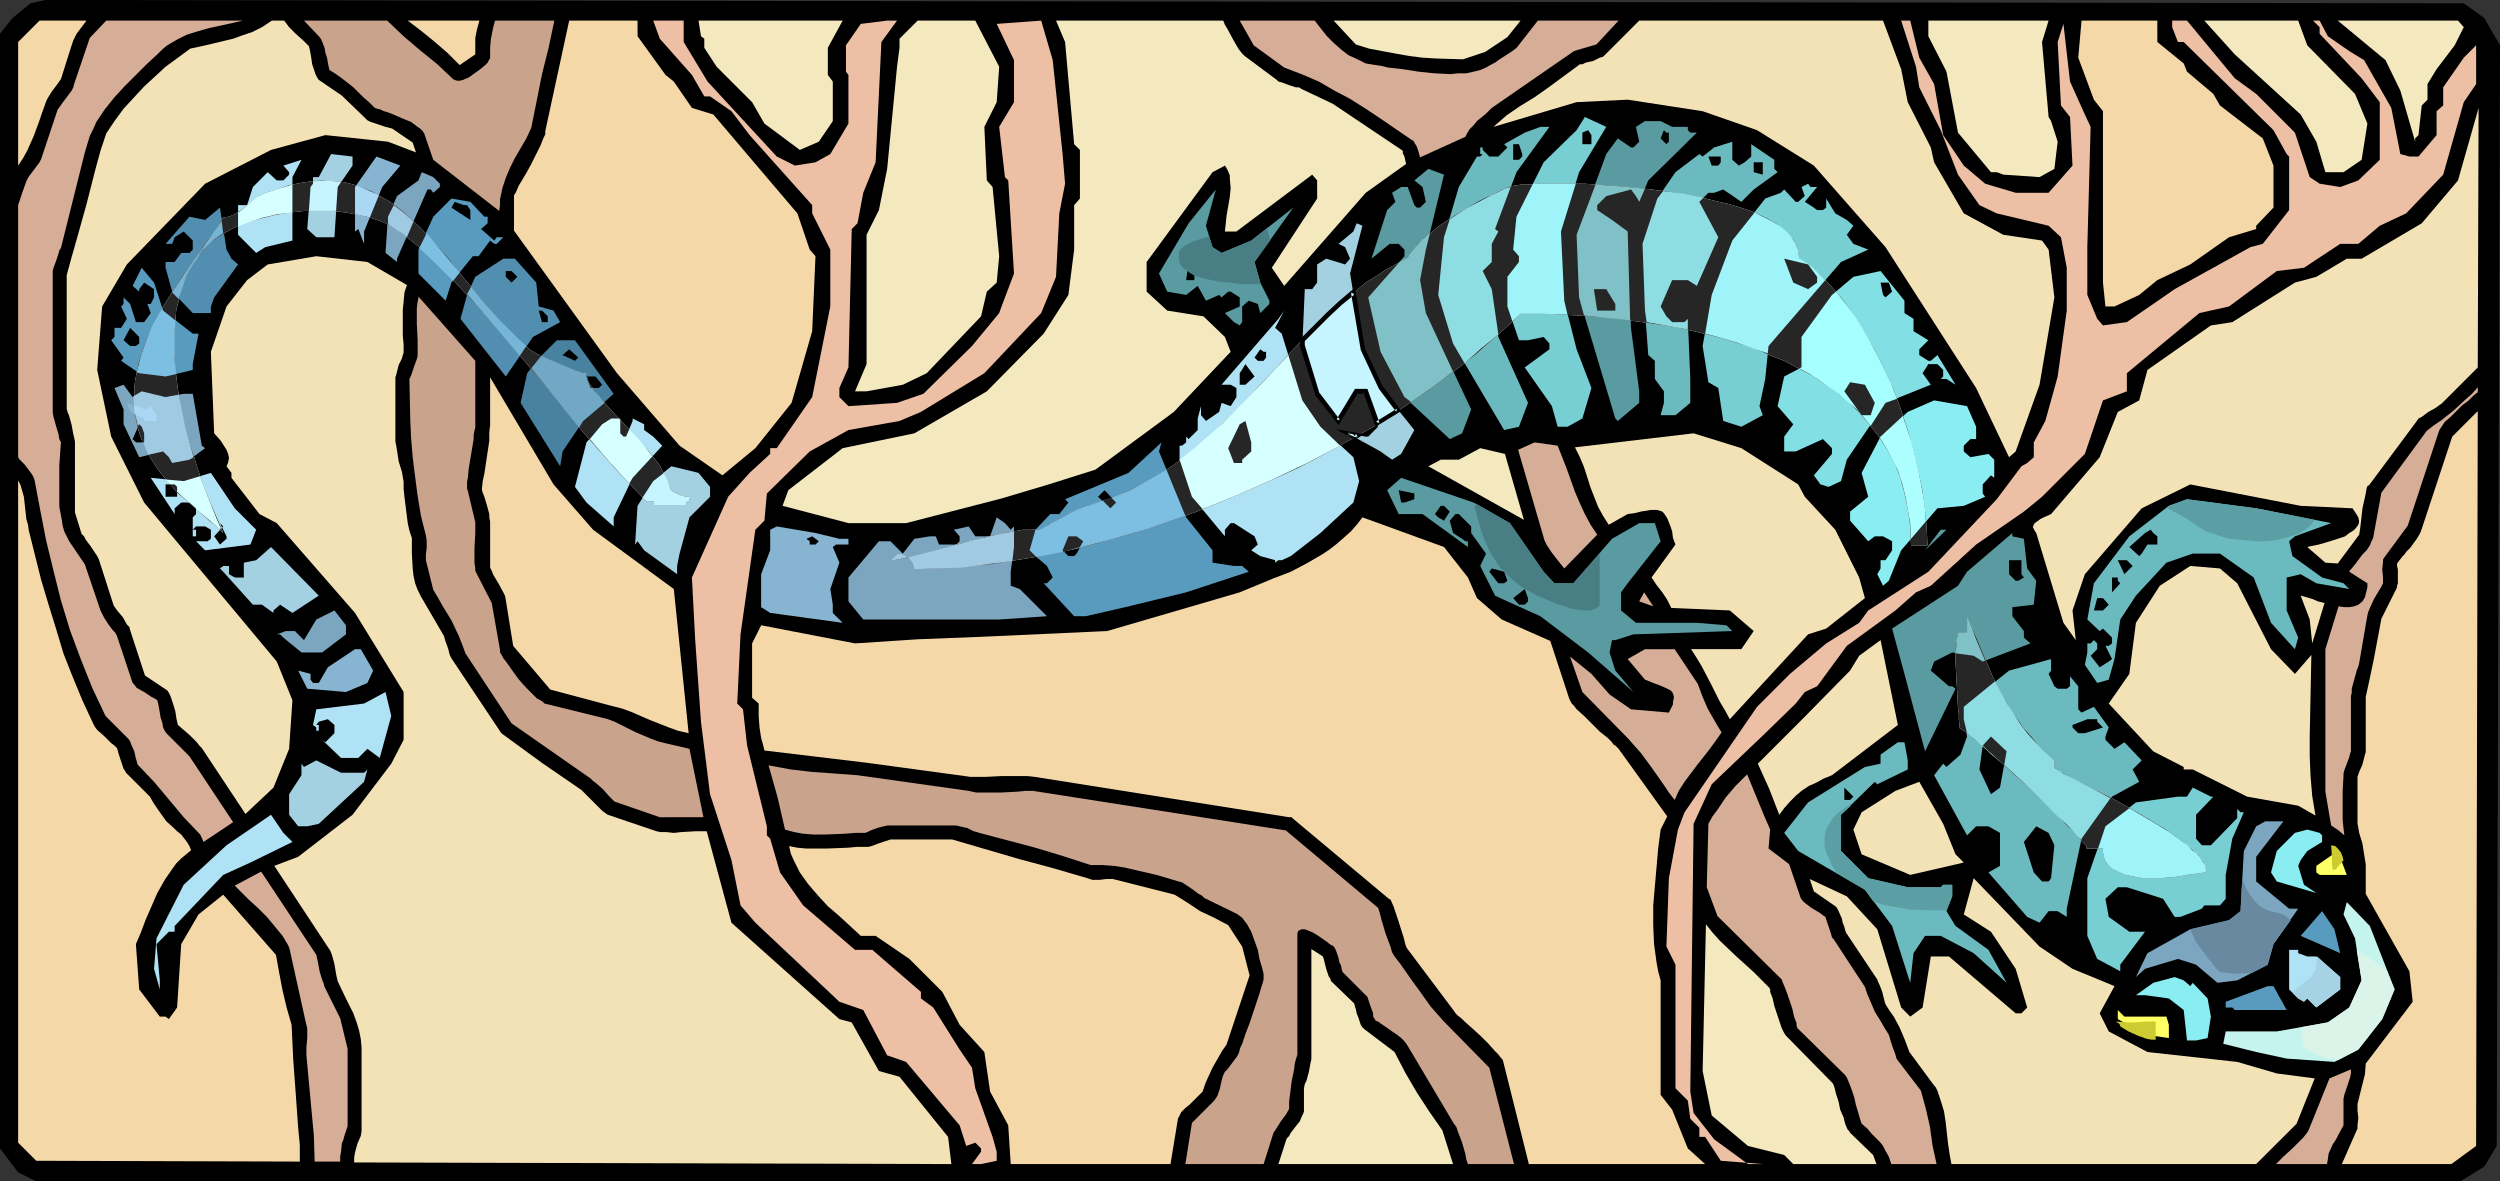 <?xml version="1.0" encoding="UTF-8" standalone="no"?>
<svg
   version="1.0"
   width="129.766mm"
   height="61.32mm"
   id="svg189"
   sodipodi:docname="Lizard 26.wmf"
   xmlns:inkscape="http://www.inkscape.org/namespaces/inkscape"
   xmlns:sodipodi="http://sodipodi.sourceforge.net/DTD/sodipodi-0.dtd"
   xmlns="http://www.w3.org/2000/svg"
   xmlns:svg="http://www.w3.org/2000/svg">
  <rect width="100%" height="100%" fill="#333333" stroke="none"/>
  <sodipodi:namedview
     id="namedview189"
     pagecolor="#ffffff"
     bordercolor="#000000"
     borderopacity="0.25"
     inkscape:showpageshadow="2"
     inkscape:pageopacity="0.0"
     inkscape:pagecheckerboard="0"
     inkscape:deskcolor="#d1d1d1"
     inkscape:document-units="mm" />
  <defs
     id="defs1">
    <pattern
       id="WMFhbasepattern"
       patternUnits="userSpaceOnUse"
       width="6"
       height="6"
       x="0"
       y="0" />
  </defs>
  <path
     style="fill:#000000;fill-opacity:1;fill-rule:evenodd;stroke:none"
     d="m 487.385,3.556 3.07,5.333 -0.646,215.924 -2.424,4.04 -4.686,2.909 H 7.11 L 3.555,229.985 0,225.298 V 6.626 L 2.424,3.556 5.979,0.646 8.888,0 483.345,0.646 Z"
     id="path1" />
  <path
     style="fill:#edbfa5;fill-opacity:1;fill-rule:evenodd;stroke:none"
     d="m 134.128,8.243 4.686,7.758 13.574,14.707 3.555,1.778 4.04,-0.646 2.909,-1.616 3.555,-5.98 v -9.536 l -0.485,-0.646 V 8.889 l 2.909,-4.202 5.171,-0.646 h 1.939 l -3.07,4.202 -1.131,23.596 -2.424,5.98 -1.131,5.98 -1.131,1.131 -0.646,27.152 -1.778,4.04 v 1.778 l 1.778,1.778 9.534,-0.646 5.171,-1.778 9.534,-9.374 5.333,-6.465 0.646,-1.778 2.262,-5.98 -1.131,-18.263 -0.646,-0.646 -1.131,-9.859 2.909,-4.849 v -8.243 l -3.394,-7.111 8.726,-0.646 2.262,7.758 1.939,18.425 0.485,5.818 -1.131,5.818 -0.646,12.445 -2.909,7.111 -11.15,11.798 -12.443,7.596 -4.202,1.778 -10.019,1.778 -7.595,4.202 -8.403,8.243 -0.485,5.333 -1.778,1.778 -2.909,20.526 -0.646,13.576 1.131,1.131 0.808,7.111 3.878,15.839 v 1.778 l 0.646,0.646 1.939,6.626 4.525,6.465 10.181,8.727 h 3.394 l 9.534,8.243 v 1.293 l 2.424,1.778 5.171,8.243 2.424,3.556 0.646,4.04 3.394,9.536 0.808,2.909 v 1.778 l -3.07,0.646 h -1.778 l 1.778,-2.424 v -0.646 l -1.131,-1.131 -1.778,0.646 -1.293,-4.04 -10.504,-12.445 -3.717,-1.293 -4.686,-8.889 -4.686,-1.616 -16.483,-15.515 -2.909,-3.394 -1.778,-8.889 -4.202,-12.93 -1.778,-14.223 -1.131,-16 -0.646,-12.283 7.11,-15.839 4.202,-4.687 4.04,-3.717 v -1.131 h 1.293 l 6.949,-10.02 3.555,-17.778 V 48.971 l -3.555,-7.111 V 40.243 L 147.056,26.506 l -3.555,-4.687 -4.202,-2.909 h -1.131 l -2.424,-4.202 -6.302,-7.111 -1.293,-3.556 h 5.979 z"
     id="path2" />
  <path
     style="fill:#f4e8bf;fill-opacity:1;fill-rule:evenodd;stroke:none"
     d="m 162.408,9.374 v 5.333 l 0.97,1.293 v 7.758 l -2.747,4.04 -3.717,1.616 -6.949,-5.172 -2.424,-4.202 -6.949,-6.95 -2.424,-3.717 V 7.596 l -0.646,-0.485 -0.485,-3.071 h 28.28 z"
     id="path3" />
  <path
     style="fill:#f4e8bf;fill-opacity:1;fill-rule:evenodd;stroke:none"
     d="m 196.021,13.091 -0.485,6.95 -2.424,4.849 0.485,10.505 1.131,1.293 1.293,13.576 -0.485,5.172 -1.939,1.778 -1.131,4.849 -10.666,11.152 -4.686,2.263 -7.11,1.293 h -2.262 l 2.262,-5.333 V 46.062 l 2.424,-4.849 1.616,-8.081 1.939,-20.041 0.485,-3.717 V 7.596 l 3.555,-3.556 h 11.312 z"
     id="path4" />
  <path
     style="fill:#f4e8bf;fill-opacity:1;fill-rule:evenodd;stroke:none"
     d="m 275.851,32.162 -7.918,5.657 -15.998,18.263 -2.424,-3.556 8.888,-13.576 v -3.556 l -0.97,-1.131 -14.867,11.152 h -2.262 l 0.162,-1.455 0.162,-1.616 0.646,-3.717 0.162,-1.778 -0.162,-1.778 v -0.646 l -0.323,-0.808 -0.323,-0.646 -0.323,-0.485 -2.424,1.293 -12.928,17.617 v 5.818 l 4.04,3.717 7.11,1.131 4.202,4.04 1.131,2.909 -11.15,11.798 -15.352,11.313 -9.211,2.909 -9.211,2.748 -9.373,2.424 -9.373,2.424 h -11.312 l -12.928,-3.394 1.131,-3.071 10.666,-8.243 14.059,-2.909 14.221,-8.243 11.15,-11.313 4.848,-7.596 1.131,-8.889 v -8.727 l 1.131,-1.293 v -9.536 l -1.131,-1.131 -1.778,-20.041 -1.778,-4.202 h 32.805 l 0.323,0.808 0.485,0.808 1.131,2.101 0.646,1.131 0.485,0.808 0.646,0.808 0.485,0.485 6.302,4.687 0.323,0.323 0.646,0.162 1.293,0.485 1.454,0.485 h 0.646 l 0.485,0.323 6.141,2.909 13.736,9.212 v 0.485 l 0.323,0.646 z"
     id="path5" />
  <path
     style="fill:#f4e8bf;fill-opacity:1;fill-rule:evenodd;stroke:none"
     d="m 295.728,7.273 -4.363,2.909 -4.363,1.455 -5.333,-0.162 -2.586,-0.162 -2.586,-0.323 -2.747,-0.485 -2.586,-0.485 -2.586,-0.485 -2.586,-0.808 -4.363,-4.687 h 36.683 z"
     id="path6" />
  <path
     style="fill:#d6ad96;fill-opacity:1;fill-rule:evenodd;stroke:none"
     d="m 287.486,26.829 -8.888,4.04 -0.323,-1.131 -0.323,-0.97 -0.485,-0.808 -0.162,-0.323 -0.323,-0.162 -3.07,-2.101 -3.07,-2.101 -2.909,-1.939 -3.07,-1.939 -3.07,-1.616 -3.07,-1.778 -3.394,-1.455 -3.394,-1.293 -5.979,-4.364 -2.747,-4.849 h 14.706 l 1.131,1.455 1.293,1.616 1.293,1.293 1.454,1.293 1.454,1.131 1.778,0.808 1.616,0.808 1.939,0.323 1.131,0.162 1.293,0.323 2.909,0.323 3.07,0.485 3.07,0.323 3.232,0.162 1.454,-0.162 h 1.616 l 1.454,-0.323 1.293,-0.323 1.131,-0.485 1.131,-0.646 0.646,-0.323 0.646,-0.485 2.747,-1.778 0.646,-0.485 0.323,-0.323 4.04,-5.172 h 15.837 l -4.363,4.687 -1.131,0.323 -2.747,0.808 -0.485,0.162 -0.485,0.323 -15.675,10.829 -0.485,0.485 -0.646,0.646 -1.778,1.455 -0.646,0.808 -0.808,0.808 -0.485,0.808 z"
     id="path7" />
  <path
     style="fill:#f4e2b7;fill-opacity:1;fill-rule:evenodd;stroke:none"
     d="m 372.972,13.576 1.293,6.465 4.525,8.889 0.646,2.909 5.818,10.02 7.757,4.202 7.595,1.131 1.293,1.778 1.131,9.374 -2.909,17.132 -4.686,13.091 -1.293,1.131 -6.464,-13.576 -17.776,-27.637 -14.059,-16 -11.15,-6.95 -10.666,-3.717 -14.706,-2.263 -10.019,0.485 -16.322,4.849 1.293,-1.131 1.293,-1.131 2.586,-1.778 2.909,-1.778 2.747,-1.939 6.141,-4.525 h 0.485 l 0.646,-0.323 1.454,-0.323 1.293,-0.646 0.646,-0.162 0.323,-0.323 6.787,-6.788 h 47.834 z"
     id="path8" />
  <path
     style="fill:#edbfa5;fill-opacity:1;fill-rule:evenodd;stroke:none"
     d="m 376.528,11.313 2.909,5.172 1.778,10.02 4.04,5.98 4.202,3.556 5.979,1.778 h 6.464 l 4.686,-5.333 -0.485,-9.536 -1.778,-2.263 -0.646,-12.445 1.131,-3.556 1.293,11.313 2.909,6.465 1.131,2.424 -0.646,23.596 v 9.374 l 1.939,4.687 1.131,1.293 4.686,-0.646 5.171,-3.556 4.202,-2.909 14.867,-8.243 2.424,-0.646 5.171,-6.626 V 30.708 l -0.485,-0.485 -2.586,-4.687 -17.614,-17.293 h -1.131 l -1.131,-2.909 V 4.04 h 2.909 l 9.373,11.313 4.202,3.071 7.595,7.596 2.909,8.727 1.939,1.293 4.04,0.646 3.555,-1.293 4.202,-4.04 V 20.041 l -3.555,-4.687 -8.242,-8.727 V 5.333 l -1.293,-1.293 h 1.293 l 1.616,3.071 4.202,2.909 2.909,1.778 5.333,9.374 1.778,9.051 1.778,0.485 h 1.778 l 3.555,-4.202 v -4.687 l 1.293,-1.131 v -3.556 l 4.04,-5.818 2.424,-2.424 v 7.596 l -2.424,3.556 -4.04,14.223 -7.272,7.596 -5.171,2.424 -4.202,3.556 h -3.555 l -7.11,4.687 -5.333,0.646 -9.373,6.95 -5.818,1.293 -14.221,11.798 v 3.556 l -4.686,1.778 -3.555,10.505 -8.403,8.404 -3.555,2.909 -9.373,6.465 -8.888,8.081 -2.909,1.293 -4.04,3.556 -9.534,6.95 -5.818,7.919 -2.424,1.131 -1.778,2.263 -5.979,5.818 -10.504,10.02 -3.555,7.758 -0.646,52.526 0.646,4.202 4.04,5.172 6.626,4.849 h 2.909 l -8.242,-0.646 -3.07,-4.687 h -1.131 v -1.778 l -1.778,-1.778 -0.485,-3.556 -2.424,-2.424 v -24.243 l -1.778,-3.556 0.485,-13.414 1.778,-9.536 1.293,-3.394 14.221,-20.687 6.464,-6.465 7.11,-5.98 6.464,-4.04 1.778,-2.424 11.797,-7.596 13.413,-14.223 4.848,-6.465 1.131,-0.646 1.293,-1.131 v -2.909 l 2.262,-4.202 2.424,-8.727 1.778,-12.93 v -8.404 l -1.131,-5.98 -2.424,-2.263 -10.181,-2.424 -3.394,-1.616 -4.202,-5.98 -3.394,-8.727 -4.202,-8.404 -0.646,-4.04 -2.909,-9.051 h 1.778 z"
     id="path9" />
  <path
     style="fill:#f4e8bf;fill-opacity:1;fill-rule:evenodd;stroke:none"
     d="m 400.606,8.243 1.293,14.707 0.485,0.808 1.293,4.04 -0.646,5.333 -2.909,1.616 -7.11,-0.485 -1.293,-0.485 h -1.131 l -6.464,-7.758 -2.262,-11.96 -3.555,-6.95 V 4.04 h 23.594 z"
     id="path10" />
  <path
     style="fill:#f4d8a8;fill-opacity:1;fill-rule:evenodd;stroke:none"
     d="m 423.23,8.243 5.171,4.202 0.646,1.616 5.171,4.364 1.293,2.263 8.403,6.465 2.101,5.333 v 8.243 l -3.394,3.556 v 0.646 l -5.333,1.616 -7.595,5.333 -6.464,3.071 -3.555,2.909 -4.848,2.263 h -1.778 l -0.485,-4.687 V 21.819 l -1.778,-2.263 -3.07,-8.243 0.646,-7.273 h 14.867 z"
     id="path11" />
  <path
     style="fill:#f4e8bf;fill-opacity:1;fill-rule:evenodd;stroke:none"
     d="m 452.641,8.889 9.373,9.536 2.424,5.818 -1.131,7.111 -3.555,2.424 h -3.555 l -1.778,-5.98 -3.07,-5.333 -12.928,-11.798 -5.979,-6.626 h 18.422 z"
     id="path12" />
  <path
     style="fill:#f4e8bf;fill-opacity:1;fill-rule:evenodd;stroke:none"
     d="m 483.345,5.333 -1.778,3.556 -3.555,4.687 -1.778,2.909 v 3.071 l -1.131,1.131 -0.646,5.818 -0.646,0.646 v 0.646 l -2.909,-10.02 -2.909,-5.98 -9.373,-7.758 h 23.594 z"
     id="path13" />
  <path
     style="fill:#f4d8a8;fill-opacity:1;fill-rule:evenodd;stroke:none"
     d="m 96.152,74.022 12.443,21.011 7.757,8.889 15.837,11.637 2.909,28.283 -2.101,-0.485 -1.778,-0.646 -3.717,-1.455 -3.717,-1.616 -1.778,-0.646 -1.939,-0.485 -12.12,-3.232 -7.272,-8.566 -1.454,-9.051 -0.162,-0.808 -0.323,-0.646 -0.97,-1.778 -0.97,-1.616 -0.323,-0.808 -0.323,-0.646 v -9.051 l -0.162,-0.808 v -0.646 l -0.485,-1.778 -0.485,-1.616 -0.323,-0.808 -0.162,-0.646 0.162,-1.616 0.323,-1.455 0.485,-3.232 0.485,-3.232 v -1.616 l 0.162,-1.455 z"
     id="path14" />
  <path
     style="fill:#c9a38c;fill-opacity:1;fill-rule:evenodd;stroke:none"
     d="m 129.441,160.327 -8.888,-3.071 -1.131,-1.131 -1.131,-1.293 -1.293,-1.131 -0.646,-0.485 -0.485,-0.485 -15.514,-10.829 -9.05,-13.738 -0.646,-1.778 -0.646,-1.616 -1.454,-3.071 -1.778,-2.909 -0.808,-1.455 -0.97,-1.616 -1.454,-5.818 v -1.131 l 0.162,-1.293 v -1.455 l -0.162,-0.97 -0.97,-3.879 -0.646,-3.879 -0.485,-3.717 -0.485,-3.879 -0.323,-3.879 -0.162,-3.717 -0.162,-7.758 0.323,-0.646 0.162,-0.485 0.485,-1.455 0.485,-1.293 0.162,-0.646 v -0.485 -1.131 -1.455 l -0.162,-3.232 v -1.616 -1.455 l 0.162,-1.293 0.162,-0.646 v -0.323 l 11.15,12.606 v 12.606 0.485 l -0.162,0.646 -0.162,0.808 v 0.808 l -0.323,1.939 -0.646,3.879 -0.162,1.778 -0.162,0.808 v 0.808 0.485 l 0.162,0.485 1.454,6.142 v 0.808 1.293 l -0.162,3.071 v 2.748 l 0.162,1.131 v 0.485 l 0.162,0.323 3.07,5.98 1.616,9.212 v 0 0.485 l 0.323,0.485 0.323,0.646 0.646,0.808 1.131,1.616 1.293,1.778 1.454,1.616 1.454,1.455 0.646,0.646 0.646,0.323 0.485,0.323 0.323,0.323 12.443,3.071 1.293,0.485 1.293,0.646 2.909,1.455 3.07,1.293 1.293,0.485 1.293,0.323 4.848,1.131 2.747,13.414 z"
     id="path15" />
  <path
     style="fill:#f4e2b7;fill-opacity:1;fill-rule:evenodd;stroke:none"
     d="m 53.813,169.862 4.686,-1.778 10.666,-8.243 7.595,-10.02 2.424,-4.687 v -9.374 l -9.534,-15.515 -15.352,-17.617 -3.394,-1.778 -5.494,-7.111 v -0.97 l -0.97,-1.293 0.162,-0.323 0.162,-0.485 0.162,-0.808 -0.162,-0.808 -0.323,-0.808 -1.131,-1.778 -1.293,-1.455 -0.646,-16 3.07,-8.889 4.04,-5.172 4.04,-3.071 9.534,-1.616 10.019,1.131 7.757,4.525 -0.485,1.455 -0.162,1.778 -0.162,1.616 v 1.778 3.394 l 0.162,1.616 v 1.616 l -0.162,0.485 -0.162,0.646 -0.646,1.293 -0.323,1.293 -0.162,0.646 -0.162,0.485 v 12.606 l 0.162,0.808 0.162,0.97 0.323,2.101 0.646,2.101 0.162,0.97 0.162,0.97 v 1.455 l 0.162,1.455 0.323,2.586 0.323,2.586 0.323,1.455 0.485,1.455 v 2.909 l 0.162,3.071 0.162,1.455 0.323,1.455 0.485,1.293 0.646,1.293 4.525,7.758 0.323,1.131 0.485,1.293 0.323,1.293 0.323,0.646 0.323,0.485 9.373,14.061 0.162,0.162 0.162,0.162 7.757,5.657 7.757,5.333 0.485,0.485 0.646,0.646 1.454,1.455 0.808,0.808 0.646,0.646 0.646,0.485 0.485,0.323 9.534,3.232 0.808,0.162 h 1.131 l 1.454,0.162 1.454,-0.162 2.747,-0.162 h 1.293 0.97 l 4.848,17.94 21.17,18.909 2.424,0.646 5.333,9.536 4.04,1.131 9.534,11.798 0.646,5.333 -117.16,-0.323 v -0.97 l 0.162,-0.97 0.485,-1.778 0.646,-1.455 0.162,-0.97 v -0.808 -15.515 l -0.162,-1.778 -0.323,-1.616 -0.485,-1.616 -0.646,-1.778 -1.616,-3.232 -1.454,-3.071 -0.162,-0.646 -0.162,-0.808 -0.323,-1.939 -0.485,-1.778 -0.323,-0.808 -0.323,-0.485 z"
     id="path16" />
  <path
     style="fill:#d6ad96;fill-opacity:1;fill-rule:evenodd;stroke:none"
     d="m 46.056,173.741 5.171,-2.748 10.827,16.324 0.323,1.455 0.323,1.778 0.485,1.616 0.323,0.808 0.162,0.646 3.07,6.142 1.454,5.98 v 15.192 l -0.323,0.97 -0.323,0.97 -0.162,0.646 -0.323,0.808 -0.162,1.616 -0.162,0.97 v 0.97 H 61.731 l -0.162,-5.172 -0.485,-5.172 -0.97,-10.505 v -0.646 -0.97 l 0.162,-1.778 v -1.939 l -0.162,-0.646 -0.162,-0.646 -3.07,-13.899 -0.162,-0.646 -0.323,-0.646 -0.485,-0.808 -0.485,-0.808 -1.454,-1.778 -1.616,-1.939 -1.778,-1.778 -1.778,-1.616 -1.454,-1.455 -0.646,-0.646 z"
     id="path17" />
  <path
     style="fill:#f4d8a8;fill-opacity:1;fill-rule:evenodd;stroke:none"
     d="m 37.491,166.791 -0.97,0.808 -0.97,0.808 -0.97,0.97 -0.808,1.131 -1.454,2.101 -1.454,2.586 -1.131,2.586 -1.131,2.586 -0.97,2.586 -0.97,2.263 0.646,8.889 4.04,5.333 h 1.131 l 0.646,0.485 1.616,-2.263 0.808,-12.445 3.394,-5.818 4.848,-3.879 10.342,11.798 0.646,3.556 0.646,3.394 0.808,3.394 0.97,3.394 0.162,3.394 0.162,3.394 0.485,6.626 0.485,6.788 0.323,3.394 v 3.232 L 7.11,227.722 3.555,224.166 V 94.224 l 0.485,0.97 0.323,1.131 0.323,1.131 0.162,1.455 0.323,2.909 0.323,1.131 0.162,1.131 2.424,9.697 1.454,4.849 1.454,4.687 1.454,4.849 1.778,4.525 1.939,4.687 2.101,4.525 0.323,0.646 0.485,0.646 1.454,1.293 1.293,1.293 0.646,0.485 0.485,0.485 0.162,0.485 0.162,0.646 0.485,1.455 0.485,1.455 0.323,0.485 0.162,0.323 4.686,4.687 0.646,1.131 0.97,1.455 0.808,1.131 0.808,1.131 1.454,1.293 0.646,0.646 0.808,0.646 1.131,1.455 0.485,0.808 z"
     id="path18" />
  <path
     style="fill:#f4d8a8;fill-opacity:1;fill-rule:evenodd;stroke:none"
     d="M 3.555,32.486 V 8.243 L 7.757,4.04 h 9.211 l -0.97,1.293 -0.97,1.293 -0.646,1.293 -0.485,1.455 -0.97,3.071 -0.97,3.071 -0.808,1.131 -0.97,1.293 L 9.373,19.233 9.05,19.879 8.888,20.364 8.242,22.142 7.757,23.596 6.626,26.667 5.333,29.576 4.525,31.031 Z"
     id="path19" />
  <path
     style="fill:#d6ad96;fill-opacity:1;fill-rule:evenodd;stroke:none"
     d="m 45.733,161.296 -5.818,3.879 -0.323,-0.808 -0.323,-0.646 -3.232,-3.394 -5.818,-6.95 -3.232,-3.394 -0.162,-0.646 -0.162,-0.485 -0.323,-1.455 -0.646,-1.455 -0.162,-0.485 -0.323,-0.485 -4.525,-4.525 -2.586,-5.495 -2.262,-5.657 -2.101,-5.657 -1.778,-5.818 -1.454,-5.818 L 9.05,106.022 7.918,100.204 6.787,94.224 6.626,93.739 6.302,93.093 5.333,91.8 4.848,91.153 4.363,90.669 3.878,90.184 3.555,89.699 v -49.456 l 0.808,-2.424 0.808,-2.263 0.323,-0.646 0.323,-0.485 0.97,-1.293 0.97,-1.293 0.323,-0.646 0.162,-0.485 3.07,-9.212 0.485,-0.646 0.323,-0.485 0.97,-1.293 0.97,-1.293 0.323,-0.646 0.162,-0.646 3.07,-9.051 3.232,-3.394 h 26.826 l -4.363,0.97 -2.262,0.485 -2.262,0.646 -2.101,0.646 -1.939,0.97 -1.939,1.131 -0.97,0.808 -0.808,0.808 -2.262,2.101 -2.262,2.263 -2.101,2.101 -1.939,2.101 -1.939,2.424 -1.616,2.424 -0.646,1.455 -0.646,1.293 -0.485,1.616 -0.485,1.616 -4.686,18.748 -0.323,0.485 -0.162,0.646 -0.485,1.455 -0.485,1.293 -0.162,0.646 v 0.485 26.667 0.646 l 0.162,0.808 0.485,1.778 0.485,1.616 0.162,0.97 0.323,0.646 -0.162,2.101 -0.162,2.424 v 2.748 2.586 2.748 l 0.485,2.586 0.162,1.131 0.323,1.131 0.485,0.97 0.485,0.97 3.07,4.525 3.07,9.051 0.323,0.646 0.323,0.646 0.808,1.293 0.97,1.293 0.485,0.485 0.323,0.646 3.07,9.212 0.323,0.323 0.485,0.646 1.454,0.808 1.454,0.97 0.646,0.323 0.485,0.323 0.162,0.646 0.162,0.808 0.162,0.97 0.162,0.97 0.323,0.97 0.162,0.97 0.323,0.646 0.323,0.485 4.525,4.525 z"
     id="path20" />
  <path
     style="fill:#f4d8a8;fill-opacity:1;fill-rule:evenodd;stroke:none"
     d="m 79.992,4.04 h 14.059 l -0.485,1.778 -0.323,1.616 V 10.667 L 90.173,12.768 87.749,10.344 85.325,8.243 82.739,6.142 Z"
     id="path21" />
  <path
     style="fill:#f4e2b7;fill-opacity:1;fill-rule:evenodd;stroke:none"
     d="M 81.608,29.9 76.114,27.799 63.832,26.506 53.166,29.415 l -12.928,6.626 -15.352,15.839 -4.848,8.243 -0.97,12.445 2.747,13.091 6.464,12.93 26.018,31.193 3.07,7.596 -0.646,9.536 -3.07,7.596 -5.494,5.172 -8.565,-12.93 -0.485,-0.485 -0.485,-0.646 -1.293,-1.293 -1.293,-1.131 -1.131,-0.97 -0.162,-0.646 -0.162,-0.808 -0.162,-1.131 -0.323,-1.131 -0.323,-0.97 -0.323,-0.97 -0.323,-0.646 -0.323,-0.485 -4.363,-2.909 -2.909,-8.889 -0.162,-0.646 -0.485,-0.485 -0.808,-1.455 -0.97,-1.131 -0.485,-0.646 -0.323,-0.485 -2.909,-9.051 -0.323,-0.646 -0.323,-0.485 -0.97,-1.455 -0.97,-1.293 -0.323,-0.646 -0.485,-0.485 -1.293,-4.202 V 86.628 l -0.162,-0.808 -0.162,-0.646 -0.323,-1.778 -0.485,-1.778 -0.323,-0.808 -0.162,-0.646 V 53.981 l 0.97,-3.556 0.97,-3.394 1.939,-6.95 1.778,-6.95 0.97,-3.556 1.131,-3.394 1.616,-2.424 1.778,-2.424 1.939,-2.101 2.101,-2.263 2.101,-1.939 2.101,-1.939 2.424,-1.778 2.424,-1.778 2.262,-0.485 2.101,-0.485 4.04,-0.97 1.778,-0.646 1.939,-0.646 1.939,-0.97 1.939,-1.293 h 2.424 l 0.485,0.646 0.485,0.646 1.293,1.293 1.454,1.293 1.131,1.131 0.162,0.646 0.162,0.808 0.162,0.97 0.162,1.131 0.323,0.97 0.323,0.97 0.323,0.646 0.323,0.485 4.525,3.071 4.686,4.525 0.323,0.323 0.646,0.323 1.454,0.485 1.454,0.485 0.646,0.162 0.646,0.162 4.04,2.748 z"
     id="path22" />
  <path
     style="fill:#c9a38c;fill-opacity:1;fill-rule:evenodd;stroke:none"
     d="m 97.929,41.375 -12.928,-10.02 -1.616,-4.687 -0.162,-0.485 -0.323,-0.485 -0.485,-0.485 -0.485,-0.323 -1.293,-0.97 -1.616,-0.646 -1.454,-0.646 -1.616,-0.646 -0.646,-0.162 -0.646,-0.323 -0.646,-0.162 -0.485,-0.162 -1.131,-1.131 -1.131,-0.97 -1.939,-1.939 -2.262,-1.778 -1.131,-0.808 -1.293,-0.808 -0.162,-0.646 -0.162,-0.808 -0.162,-0.97 -0.323,-0.97 -0.162,-0.97 -0.323,-0.808 -0.323,-0.808 -0.323,-0.485 -3.07,-3.232 h 16.322 l 3.232,3.071 3.232,2.748 3.394,2.748 3.07,2.909 0.323,0.162 0.485,0.162 h 0.485 l 0.646,-0.162 1.131,-0.485 1.131,-0.808 1.131,-0.808 0.97,-0.808 0.485,-0.485 0.162,-0.323 0.162,-0.323 0.162,-0.162 V 9.374 l 0.162,-1.778 0.323,-1.616 0.162,-0.808 0.323,-1.131 h 11.635 l -1.131,5.333 -1.293,5.172 -2.101,10.505 -0.97,2.101 -2.262,3.879 -0.97,1.939 -0.808,1.939 -0.646,1.939 -0.485,2.263 v 1.131 z"
     id="path23" />
  <path
     style="fill:#f4d8a8;fill-opacity:1;fill-rule:evenodd;stroke:none"
     d="m 125.078,7.111 5.494,7.596 1.616,1.293 3.555,5.172 4.202,1.293 16.483,19.394 2.424,7.111 1.131,1.293 -0.646,14.707 -4.04,14.061 -7.11,8.889 -6.464,5.333 -8.403,-5.818 -12.282,-14.223 -20.2,-27.96 v -6.95 l 0.323,-0.485 0.646,-1.455 0.485,-0.808 0.97,-1.616 0.97,-1.778 0.97,-1.939 0.808,-1.616 0.646,-1.616 0.323,-0.646 v -0.646 l 4.686,-21.657 h 13.413 z"
     id="path24" />
  <path
     style="fill:#f4d8a8;fill-opacity:1;fill-rule:evenodd;stroke:none"
     d="m 229.633,228.368 h -31.35 l -0.485,-7.596 -3.555,-6.626 -1.131,-7.758 -4.848,-5.333 -3.394,-6.465 -6.464,-6.465 -6.626,-4.525 h -2.909 l -2.101,-1.939 -2.101,-1.939 -2.262,-1.939 -1.939,-2.101 -1.939,-2.263 -1.616,-2.263 -0.646,-1.293 -0.646,-1.293 -0.485,-1.131 -0.323,-1.455 1.616,0.323 1.778,0.162 h 3.878 l 4.202,-0.162 1.778,-0.162 h 1.778 0.485 l 0.646,-0.162 1.293,-0.485 1.454,-0.485 0.485,-0.162 0.485,-0.162 h 12.12 l 6.626,1.939 6.626,1.939 6.626,1.778 6.626,1.939 0.485,0.162 0.485,0.162 h 1.454 l 1.293,-0.162 h 0.646 0.646 l 12.12,3.071 2.586,1.616 2.424,1.616 2.747,1.293 2.747,1.455 2.747,4.202 1.454,5.657 -4.525,13.576 -0.808,1.131 -0.646,1.131 -1.293,2.263 -0.97,2.101 -0.485,1.131 -0.485,1.455 -0.485,0.485 -0.646,0.646 -1.454,1.455 -0.808,0.646 -0.808,0.808 -0.323,0.646 -0.323,0.646 z"
     id="path25" />
  <path
     style="fill:#f4e8bf;fill-opacity:1;fill-rule:evenodd;stroke:none"
     d="m 285.062,228.368 h -34.259 l 1.616,-5.01 0.485,-0.485 0.162,-0.323 0.162,-0.323 1.131,-1.455 0.646,-0.808 0.323,-0.808 0.323,-0.646 0.162,-0.485 v -4.525 l 0.162,-0.808 0.323,-0.646 0.485,-1.778 0.323,-1.778 0.162,-0.646 v -0.808 -20.849 l 2.262,1.455 0.162,0.485 0.162,0.646 0.323,1.293 0.485,1.455 0.323,0.485 0.162,0.485 4.525,4.364 0.162,0.646 0.162,0.485 0.162,0.808 0.323,0.808 0.485,1.455 0.323,0.485 0.323,0.323 5.979,4.525 2.101,4.04 2.262,3.879 2.424,3.717 2.586,3.717 z"
     id="path26" />
  <path
     style="fill:#c9a38c;fill-opacity:1;fill-rule:evenodd;stroke:none"
     d="m 297.02,228.368 h -9.05 l -0.323,-0.97 -0.162,-0.97 -0.323,-1.131 -0.323,-1.131 -0.808,-2.101 -0.323,-0.97 -0.485,-0.646 -9.211,-15.515 -0.485,-0.646 -0.646,-0.646 -0.808,-0.646 -0.97,-0.646 -1.131,-0.808 -0.97,-0.646 -0.646,-0.485 -0.485,-0.162 -0.162,-0.323 -0.323,-0.485 V 198.792 l -0.485,-1.293 -0.485,-1.455 -0.162,-0.485 -0.323,-0.323 -4.525,-4.525 -0.162,-0.485 -0.162,-0.808 -0.323,-0.646 -0.162,-0.808 -0.485,-1.455 -0.323,-0.646 -0.323,-0.323 -0.323,-0.162 -0.323,-0.162 -0.323,-0.323 -0.485,-0.323 -1.131,-0.808 -1.293,-0.808 -1.131,-0.485 -0.485,-0.162 h -0.646 l -0.323,0.162 -0.323,0.162 -0.162,0.485 v 0.485 23.273 l -0.485,1.616 -0.162,1.293 -0.485,2.424 -0.323,2.586 -0.162,1.293 v 1.455 l -0.646,1.131 -0.97,1.293 -0.808,1.293 -0.323,0.485 -0.323,0.485 -1.939,6.142 h -15.352 l 1.293,-8.081 4.363,-4.364 0.323,-0.485 0.323,-0.485 0.485,-1.455 0.323,-1.455 0.162,-0.646 0.162,-0.485 0.323,-0.646 0.485,-0.485 0.97,-1.293 0.97,-1.293 0.323,-0.646 0.162,-0.646 0.162,-0.485 0.323,-0.646 0.323,-0.97 0.323,-0.97 0.808,-2.101 0.808,-2.424 0.808,-2.424 0.323,-0.97 0.323,-1.131 0.323,-0.97 0.162,-0.646 v -0.646 -0.485 l -0.323,-1.293 -0.485,-1.616 -0.323,-1.778 -0.646,-1.778 -0.646,-1.778 -0.808,-1.455 -0.485,-0.646 -0.485,-0.646 -0.646,-0.485 -0.485,-0.323 -6.302,-3.071 -0.485,-0.485 -0.646,-0.323 -1.293,-0.97 -1.454,-0.97 -0.485,-0.323 -0.646,-0.162 -4.363,-1.293 -4.202,-0.97 -2.101,-0.485 -2.101,-0.323 -2.262,-0.162 h -2.262 l -5.494,-1.778 -5.333,-1.616 -5.494,-1.455 -5.494,-1.455 -0.485,-0.162 -0.646,-0.162 -1.293,-0.646 -1.454,-0.323 -0.646,-0.162 h -0.485 -12.605 -0.485 l -0.646,0.162 -1.293,0.323 -1.293,0.485 -0.646,0.323 -0.485,0.162 h -1.939 l -1.939,0.162 -4.04,0.162 h -2.101 l -2.101,-0.162 -1.778,-0.323 -1.778,-0.485 -1.454,-6.303 -1.778,-6.303 4.363,0.808 4.202,0.485 4.525,0.323 4.363,0.323 21.816,3.071 1.454,0.323 h 1.616 3.232 l 3.232,-0.162 1.616,-0.162 h 1.454 l 49.611,7.758 18.099,15.192 0.162,0.485 0.162,0.485 0.323,1.293 0.808,2.748 0.485,1.293 0.485,1.293 0.323,1.131 0.485,0.808 1.131,1.455 2.262,3.232 1.293,1.778 2.424,3.394 1.293,1.455 1.131,1.293 9.05,9.212 z"
     id="path27" />
  <path
     style="fill:#f4e8bf;fill-opacity:1;fill-rule:evenodd;stroke:none"
     d="m 298.96,101.982 -18.746,-10.505 2.424,-1.293 h 3.555 l 4.202,-2.263 4.848,1.131 z"
     id="path28" />
  <path
     style="fill:#f4d8a8;fill-opacity:1;fill-rule:evenodd;stroke:none"
     d="m 327.078,160.165 -1.293,2.586 -0.485,3.717 -0.323,3.717 -0.323,3.717 -0.323,3.717 v 3.879 l 0.162,3.717 0.485,3.556 0.323,1.778 0.485,1.778 v 22.465 l 2.262,2.909 3.07,7.596 3.394,3.071 h -34.582 l -5.01,-20.041 -0.162,-0.485 -0.323,-0.323 -0.485,-0.646 -0.646,-0.646 -1.293,-1.455 -1.454,-1.455 -1.778,-1.616 -1.454,-1.293 -0.646,-0.646 -0.646,-0.485 -0.323,-0.323 -0.162,-0.162 -0.323,-0.485 -9.211,-12.283 -0.162,-0.323 -0.162,-0.485 -0.323,-1.293 -0.97,-3.071 -0.485,-1.455 -0.485,-1.455 -0.485,-1.131 -0.162,-0.323 -0.323,-0.162 -18.746,-15.677 -0.323,-0.323 h -0.485 l -49.934,-7.919 -1.454,-0.162 h -1.454 -3.394 l -3.232,0.162 h -1.616 -1.454 l -20.2,-2.748 -20.2,-2.424 -0.323,-1.293 -0.323,-1.131 -0.323,-2.101 -0.162,-2.263 v -1.131 -1.293 l -1.293,-1.131 v -10.667 l 1.778,-3.556 18.422,3.556 12.282,-0.808 12.443,-0.485 24.725,-1.131 26.018,-7.596 6.626,-2.748 3.394,-1.293 3.07,-1.616 3.07,-1.778 1.454,-0.97 1.454,-1.131 1.293,-1.131 1.454,-1.293 1.131,-1.293 1.131,-1.455 15.998,5.818 4.686,5.98 1.778,4.04 4.848,4.202 9.534,4.202 3.717,11.313 0.162,0.323 0.323,0.646 0.485,0.485 0.485,0.646 1.454,1.293 1.454,1.455 1.616,1.616 1.616,1.293 0.646,0.646 0.485,0.646 0.323,0.162 0.323,0.323 0.323,0.323 z"
     id="path29" />
  <path
     style="fill:#d6ad96;fill-opacity:1;fill-rule:evenodd;stroke:none"
     d="m 313.342,104.891 -6.464,6.626 -0.646,-0.808 -0.646,-0.808 -1.131,-1.455 -0.97,-1.455 -0.485,-0.97 -0.323,-1.131 -4.848,-16.647 3.232,-1.455 4.525,0.646 1.778,4.525 1.616,4.525 0.97,2.263 0.97,2.101 1.131,2.101 z"
     id="path30" />
  <path
     style="fill:#d6ad96;fill-opacity:1;fill-rule:evenodd;stroke:none"
     d="m 324.331,118.952 -2.747,-0.97 0.97,-1.778 z"
     id="path31" />
  <path
     style="fill:#d6ad96;fill-opacity:1;fill-rule:evenodd;stroke:none"
     d="m 337.744,143.68 -1.131,1.616 -1.293,1.778 -2.424,3.071 -2.424,3.232 -1.131,1.778 -0.808,1.778 -1.131,-1.455 -0.97,-1.455 -2.262,-3.232 -2.262,-3.071 -1.293,-1.455 -1.131,-1.293 -9.05,-9.212 -2.424,-6.95 4.202,3.394 3.555,4.04 4.202,2.909 7.434,0.646 0.485,-0.97 0.323,-0.646 v -0.646 l 0.162,-0.485 v -0.485 l -0.162,-0.485 -0.162,-0.323 -0.323,-0.323 -0.97,-0.485 -1.131,-0.485 -1.293,-0.485 -1.616,-0.646 -3.394,-4.04 3.394,-1.939 h 5.818 l 4.525,6.788 0.485,1.293 0.485,1.293 0.97,2.263 1.293,2.263 0.646,1.131 z"
     id="path32" />
  <path
     style="fill:#f4e2b7;fill-opacity:1;fill-rule:evenodd;stroke:none"
     d="m 352.772,95.032 1.293,2.424 5.979,6.465 4.686,9.374 1.131,4.04 -7.595,5.98 -3.555,1.131 -15.352,16.647 -0.97,-1.778 -0.97,-1.616 -1.778,-3.556 -1.778,-3.394 -0.97,-1.616 -1.131,-1.778 h 9.858 l 2.424,-3.556 -4.686,-4.04 -11.474,-0.485 -0.808,-1.616 -0.97,-1.455 -1.131,-1.455 -0.97,-1.455 4.686,-6.465 -0.485,-1.293 -0.162,-1.293 -0.323,-0.97 -0.323,-0.808 -0.323,-0.808 -0.323,-0.485 -0.323,-0.485 -0.323,-0.323 -0.485,-0.162 -0.485,-0.162 h -0.485 -0.808 l -0.97,0.162 -0.97,0.162 -1.293,0.323 -1.293,0.162 -3.717,2.101 -1.131,-1.778 -0.97,-1.778 -1.454,-3.717 -1.293,-4.04 -0.808,-1.939 -0.97,-1.939 23.27,-2.748 9.373,2.909 z"
     id="path33" />
  <path
     style="fill:#f4e8bf;fill-opacity:1;fill-rule:evenodd;stroke:none"
     d="M 368.124,228.368 H 351.803 l -1.778,-1.778 -7.11,-1.778 -7.11,-5.98 -1.778,-8.727 0.646,-28.768 1.293,1.616 1.454,1.616 3.232,3.071 3.394,3.071 1.616,1.616 1.454,1.455 0.162,0.323 v 0.485 l 0.485,1.293 0.323,1.455 0.485,1.455 0.485,1.455 0.485,1.455 0.485,0.97 0.323,0.485 0.162,0.162 9.05,9.212 0.162,0.323 0.162,0.485 0.323,1.293 0.485,1.455 0.323,1.616 0.646,1.455 0.323,1.293 0.485,1.131 0.323,0.323 0.162,0.323 4.525,4.364 z"
     id="path34" />
  <path
     style="fill:#f4e2b7;fill-opacity:1;fill-rule:evenodd;stroke:none"
     d="m 344.854,149.821 9.05,-9.051 9.05,-9.212 1.778,-2.909 4.202,-3.071 3.394,16.647 -12.928,9.859 -1.616,0.646 -1.454,0.808 -1.454,0.646 -1.454,0.97 -1.131,0.97 -1.131,1.131 -1.131,1.293 -0.97,1.293 -1.939,-5.01 z"
     id="path35" />
  <path
     style="fill:#d6ad96;fill-opacity:1;fill-rule:evenodd;stroke:none"
     d="m 379.921,228.368 h -8.888 l -0.485,-1.455 -0.646,-1.131 -0.485,-0.97 -0.646,-0.808 -0.808,-0.808 -0.808,-0.808 -0.808,-0.97 -1.131,-0.97 -0.162,-0.485 -0.162,-0.485 -0.323,-1.131 -0.485,-1.616 -0.323,-1.455 -0.485,-1.455 -0.485,-1.293 -0.485,-1.131 -0.323,-0.485 -0.162,-0.162 -9.211,-9.051 -0.162,-0.485 v -0.485 l -0.485,-1.293 -0.323,-1.455 -0.485,-1.455 -0.485,-1.455 -0.485,-1.293 -0.485,-1.131 -0.162,-0.485 -0.162,-0.162 -12.443,-12.283 -2.101,-5.657 0.323,-12.445 0.808,-1.455 0.97,-1.293 1.616,-2.424 1.939,-2.263 0.97,-0.97 1.293,-1.293 1.131,2.748 2.262,5.495 1.131,2.586 -0.323,3.717 4.04,3.071 2.262,6.626 0.323,0.485 0.485,0.485 0.646,0.485 0.646,0.485 1.616,0.97 0.646,0.485 0.485,0.323 0.323,0.97 0.808,2.424 0.162,0.646 0.323,0.323 6.141,9.374 0.485,1.455 0.485,1.131 0.97,2.263 1.293,2.101 0.646,1.131 0.808,1.293 0.162,0.485 0.162,0.646 0.485,1.455 0.485,1.293 0.162,0.646 0.162,0.323 4.686,6.142 0.485,1.778 0.485,1.778 0.808,3.556 0.485,3.556 z"
     id="path36" />
  <path
     style="fill:#f4e2b7;fill-opacity:1;fill-rule:evenodd;stroke:none"
     d="m 458.62,110.548 -2.424,-0.162 -3.555,-3.071 0.646,-0.162 0.808,-0.162 0.808,-0.162 1.131,-0.323 2.101,-0.646 1.939,-0.646 0.808,-0.646 0.808,-0.485 0.485,-0.485 0.485,-0.646 0.162,-0.646 -0.162,-0.808 -0.485,-0.808 -0.323,-0.485 -0.323,-0.485 -10.181,-0.485 -21.654,-4.202 -9.534,4.687 -11.15,12.93 -2.424,7.111 0.646,5.818 -2.424,-3.394 -5.333,-17.617 -0.323,-0.485 -0.162,-0.323 -0.162,-0.323 v -0.162 l 0.323,-0.646 0.485,-0.323 0.646,-0.485 0.646,-0.323 1.454,-0.646 9.534,-11.152 3.555,-8.889 4.202,-2.263 1.616,-5.98 12.443,-8.727 4.202,-0.646 12.282,-7.758 4.202,-1.131 5.979,-3.556 h 2.909 l 11.797,-6.95 7.11,-8.404 4.04,-14.223 -0.162,50.91 -7.11,7.111 -0.485,0.323 -0.646,0.485 -1.454,0.808 -1.293,0.97 -0.646,0.323 -0.323,0.485 -9.373,12.606 -0.323,0.162 -0.162,0.485 -0.162,0.97 -0.323,1.455 -0.323,1.455 -0.323,2.909 -0.162,1.293 -0.162,0.97 z"
     id="path37" />
  <path
     style="fill:#f4e2b7;fill-opacity:1;fill-rule:evenodd;stroke:none"
     d="m 453.611,126.225 -0.485,-4.687 -1.778,-4.687 1.131,0.323 1.131,0.323 1.131,0.485 1.293,0.323 v 0 z"
     id="path38" />
  <path
     style="fill:#f4e2b7;fill-opacity:1;fill-rule:evenodd;stroke:none"
     d="m 454.257,160.003 -3.394,-1.939 -10.019,-1.778 -10.666,-5.333 h -1.778 v -0.485 l -5.979,-3.071 -8.726,-9.374 4.04,-5.818 1.293,-10.02 4.686,-7.273 5.979,-3.879 5.818,0.485 3.394,2.909 6.626,12.93 4.686,4.849 3.232,-3.717 -0.162,7.919 -0.162,7.919 v 4.04 l 0.162,3.879 0.323,3.879 z"
     id="path39" />
  <path
     style="fill:#f4e2b7;fill-opacity:1;fill-rule:evenodd;stroke:none"
     d="m 442.622,228.368 h -59.792 l -0.323,-1.778 -0.323,-2.101 -0.485,-4.364 -0.323,-2.101 -0.646,-2.101 -0.646,-1.939 -0.323,-0.646 -0.646,-0.808 -4.525,-6.142 -0.485,-1.293 -0.485,-1.293 -0.97,-2.263 -1.131,-2.101 -0.808,-1.131 -0.808,-1.293 -0.162,-0.485 -0.162,-0.646 -0.323,-1.293 -0.485,-1.293 -0.323,-0.646 -0.162,-0.485 -6.141,-9.212 -0.162,-0.485 -0.162,-0.646 -0.323,-0.808 -0.162,-0.808 -0.646,-1.455 -0.323,-0.646 -0.323,-0.323 -4.202,-2.909 -0.808,-2.424 7.272,3.394 5.979,6.465 4.686,15.354 1.778,1.778 2.424,-1.778 1.616,-10.02 h 3.555 l 13.09,11.152 h 1.131 l 1.131,-1.131 -2.262,-7.596 -4.848,-7.273 -5.333,-3.394 1.939,-7.111 12.928,13.414 6.464,4.364 8.242,3.394 -2.909,5.333 1.778,3.556 7.595,4.04 17.614,1.939 7.757,2.263 7.434,0.97 -3.555,8.889 z"
     id="path40" />
  <path
     style="fill:#d6ad96;fill-opacity:1;fill-rule:evenodd;stroke:none"
     d="m 459.913,163.882 -1.131,-0.97 -1.454,-0.97 -1.131,-6.626 v -27.96 l 2.586,-8.404 1.131,0.162 h 0.97 l 0.97,-0.162 0.808,-0.323 0.808,-0.646 0.485,-0.808 0.162,-0.646 0.162,-0.646 0.162,-0.646 v -0.808 l -3.555,-2.263 0.162,-0.323 0.323,-0.323 0.646,-0.808 1.454,-1.939 0.808,-0.808 0.646,-0.97 0.323,-0.808 0.323,-0.646 1.616,-8.889 8.888,-12.121 1.454,-1.131 1.454,-0.97 2.424,-1.939 2.262,-2.101 1.293,-1.131 1.131,-1.293 v 0.97 l -0.808,0.646 -0.97,0.97 -1.293,0.97 -1.131,1.131 -1.131,1.131 -1.131,0.97 -0.646,0.97 -0.323,0.485 -0.162,0.323 -6.141,18.586 -4.525,6.142 -0.323,0.485 v 0.485 l -0.162,1.455 0.162,1.616 v 0.646 0.485 l -0.323,0.646 -0.485,0.808 -0.97,1.616 -0.808,1.778 -0.323,0.808 -0.162,0.646 -1.616,9.374 -0.162,0.646 -0.323,0.808 -0.485,1.778 -0.485,1.778 v 0.808 l -0.162,0.646 v 10.829 l -0.162,0.485 -0.162,0.646 -0.485,1.293 -0.485,1.293 -0.162,0.646 v 0.485 l -0.162,2.909 v 2.909 2.909 l 0.162,1.455 z"
     id="path41" />
  <path
     style="fill:#d6ad96;fill-opacity:1;fill-rule:evenodd;stroke:none"
     d="M 456.519,228.368 H 446.5 l 0.646,-0.646 0.808,-0.808 1.939,-1.778 0.97,-0.97 0.97,-0.97 0.646,-0.808 0.323,-0.485 0.162,-0.323 4.04,-10.02 4.202,-1.778 v 0.808 l -0.162,0.808 -1.131,3.394 -0.162,0.808 v 0.808 4.364 l -0.97,1.778 -0.485,0.97 -0.646,0.97 -0.808,1.778 -0.162,1.131 z"
     id="path42" />
  <path
     style="fill:#f4d8a8;fill-opacity:1;fill-rule:evenodd;stroke:none"
     d="m 480.921,228.368 h -21.493 l 2.909,-6.626 0.162,-0.323 v -0.646 l 0.162,-1.455 -0.162,-1.455 v -0.646 -0.646 l 0.485,-1.939 0.485,-1.939 0.485,-1.939 0.162,-2.101 9.211,-12.121 -0.646,-5.98 -8.565,-15.192 v -5.818 l -0.162,-0.97 -0.162,-0.97 -0.323,-2.101 -0.646,-2.101 -0.162,-0.97 -0.162,-0.808 v -9.212 l 0.162,-0.485 0.162,-0.485 0.646,-1.455 0.323,-1.293 0.162,-0.646 0.162,-0.485 V 136.73 l 0.808,-3.717 0.808,-3.879 1.454,-7.758 3.07,-6.142 v -0.323 l 0.162,-0.485 v -1.455 -1.293 l -0.162,-0.646 v -0.485 l 0.485,-0.646 0.646,-0.808 0.323,-0.323 0.323,-0.485 0.808,-0.808 1.293,-1.778 0.485,-0.808 0.323,-0.646 6.141,-18.586 5.01,-5.01 -0.323,144.165 z"
     id="path43" />
  <path
     style="fill:#77ced3;fill-opacity:1;fill-rule:evenodd;stroke:none"
     d="m 309.787,33.778 -3.555,11.637 0.646,13.576 2.424,9.536 2.909,7.596 -1.778,5.98 -2.909,1.616 h -1.939 l -1.131,-4.04 -5.333,-7.596 4.848,-3.556 v -1.131 l -1.131,-1.293 -3.07,0.646 h -1.778 l -2.262,-6.626 v -5.818 l 2.262,-2.909 v -1.131 l -1.131,-1.293 0.646,-6.465 5.333,-10.667 6.464,-6.303 1.616,-2.586 4.202,1.939 z"
     id="path44" />
  <path
     style="fill:#599ba0;fill-opacity:1;fill-rule:evenodd;stroke:none"
     d="m 328.048,24.889 h 3.07 v 0.646 l 0.485,0.485 h 1.293 l -9.534,9.374 -1.778,4.202 -0.646,-1.131 -0.97,-1.293 -4.848,1.293 -1.778,1.778 v 0.97 l 2.909,1.939 3.07,2.263 0.646,18.909 1.616,12.445 v 2.263 l -4.202,3.556 -0.485,-0.485 -7.11,-23.758 -0.485,-12.283 5.818,-15.839 2.262,-3.071 2.586,1.778 h 0.485 l 1.131,-1.131 -0.646,-2.909 1.778,-1.131 h 3.07 z"
     id="path45" />
  <path
     style="fill:#6bbabf;fill-opacity:1;fill-rule:evenodd;stroke:none"
     d="m 297.505,33.778 -4.202,11.152 0.646,0.485 -1.293,2.424 v 3.556 l -1.778,1.778 1.778,3.556 1.293,9.374 5.818,12.93 -1.778,4.687 -2.909,0.646 -10.019,-16.97 -2.909,-9.536 1.131,-11.313 2.909,-9.859 3.555,-5.98 h 0.646 l 0.485,-0.485 h -0.485 v -1.293 h 0.485 v 0.485 l 1.293,1.293 h 1.778 l 1.778,-1.778 -0.646,-0.646 4.04,-2.263 3.07,-1.131 h 1.778 z"
     id="path46" />
  <path
     style="fill:#000000;fill-opacity:1;fill-rule:evenodd;stroke:none"
     d="m 312.211,28.283 h -1.778 v -2.263 l 1.131,-0.485 0.646,0.97 z"
     id="path47" />
  <path
     style="fill:#000000;fill-opacity:1;fill-rule:evenodd;stroke:none"
     d="m 327.401,26.021 v 1.778 l -0.485,0.485 -1.131,-1.131 0.646,-1.616 0.485,0.485 z"
     id="path48" />
  <path
     style="fill:#6bbabf;fill-opacity:1;fill-rule:evenodd;stroke:none"
     d="m 341.137,32.486 1.131,-0.646 1.293,-1.131 v -2.424 l 4.525,3.071 v 1.778 l 0.646,0.646 -4.686,3.394 -2.424,2.424 -3.555,-2.424 -1.778,0.646 h -1.131 l -1.778,1.778 3.717,6.95 -4.202,9.536 -1.778,-1.131 h -3.07 l -2.262,5.172 1.131,1.939 1.131,1.131 h 2.424 l 0.646,-0.646 0.485,11.798 v 4.687 l -2.909,2.424 h -2.909 l 0.646,-2.424 v -2.263 l -1.778,-2.424 v -3.556 l -1.293,-1.131 -0.646,-8.727 -0.485,-13.091 2.909,-8.889 3.555,-5.172 4.686,-3.556 0.646,0.485 2.262,-1.778 3.555,-1.131 v 3.556 z"
     id="path49" />
  <path
     style="fill:#000000;fill-opacity:1;fill-rule:evenodd;stroke:none"
     d="m 298.636,30.223 v 0.485 l -0.646,0.646 h -1.131 v -3.071 h 1.131 z"
     id="path50" />
  <path
     style="fill:#a3d1e2;fill-opacity:1;fill-rule:evenodd;stroke:none"
     d="m 69.165,32.486 -2.909,4.202 -0.646,9.859 H 62.054 l -1.778,-1.616 0.646,-8.243 0.485,-0.646 v -1.293 h 1.131 l 2.424,-4.525 4.202,0.485 z"
     id="path51" />
  <path
     style="fill:#87b5d1;fill-opacity:1;fill-rule:evenodd;stroke:none"
     d="m 74.982,36.688 -3.555,8.727 v 2.424 l -1.131,-2.909 -0.646,0.485 v -8.727 l 4.202,-5.98 4.686,1.778 z"
     id="path52" />
  <path
     style="fill:#000000;fill-opacity:1;fill-rule:evenodd;stroke:none"
     d="m 337.582,31.839 -0.485,0.646 h -1.293 l -0.646,-1.778 h 2.424 z"
     id="path53" />
  <path
     style="fill:#afe2f4;fill-opacity:1;fill-rule:evenodd;stroke:none"
     d="m 57.368,47.193 -5.333,1.293 -1.778,1.131 -3.555,-3.556 v -5.818 h 1.778 l 1.131,-3.556 2.909,-2.909 1.778,1.616 h 1.293 l 1.131,-1.131 v -0.485 l -1.131,-1.293 3.555,-1.131 -1.778,3.394 z"
     id="path54" />
  <path
     style="fill:#000000;fill-opacity:1;fill-rule:evenodd;stroke:none"
     d="m 345.824,34.263 -1.778,-0.485 v -1.939 h 1.778 z"
     id="path55" />
  <path
     style="fill:#599ba0;fill-opacity:1;fill-rule:evenodd;stroke:none"
     d="m 279.729,48.971 -1.131,5.98 1.131,6.465 8.888,18.909 -1.778,4.687 -2.424,1.131 -8.888,-8.243 -4.686,-8.889 -2.424,-10.667 7.11,-8.081 v -1.293 l -1.131,-1.131 h -1.778 l -3.555,2.909 3.07,-9.536 1.616,-1.616 -0.646,-1.778 1.778,-1.131 h 1.293 l 1.293,3.556 0.485,0.485 h 0.646 l 1.131,-1.131 -0.646,-2.909 -1.616,-1.293 2.747,-2.263 3.07,1.131 z"
     id="path56" />
  <path
     style="fill:#7ca5bf;fill-opacity:1;fill-rule:evenodd;stroke:none"
     d="m 86.294,36.041 v 0.646 l -1.293,1.131 -0.485,-0.646 h -0.646 l -5.979,13.576 v 0.646 l -2.262,-1.778 0.485,-7.111 1.778,-4.04 4.202,-3.071 0.646,-1.616 2.262,0.97 z"
     id="path57" />
  <path
     style="fill:#77ced3;fill-opacity:1;fill-rule:evenodd;stroke:none"
     d="m 356.489,36.688 -2.424,2.909 1.778,1.131 0.646,0.485 h 1.131 l 0.646,-0.485 v -1.778 l 1.778,2.909 2.262,1.293 1.293,1.131 -1.293,1.778 1.293,1.778 2.909,1.131 -5.333,2.424 -14.221,16.485 -0.646,6.465 -1.131,5.333 0.646,1.778 -4.202,2.263 -3.555,-1.131 -0.97,-6.465 -1.939,-1.131 -1.131,-7.111 1.778,-10.02 4.04,-10.667 6.464,-8.243 3.07,-1.131 0.646,-0.646 2.262,2.424 h 0.485 l 1.293,-1.131 -0.646,-1.778 1.293,-0.646 0.485,0.646 z"
     id="path58" />
  <path
     style="fill:#599ba0;fill-opacity:1;fill-rule:evenodd;stroke:none"
     d="m 237.875,48.486 1.778,1.131 5.818,-2.424 8.242,-6.465 -7.595,10.667 1.131,4.04 1.778,3.556 v 0.646 l -1.778,1.778 -0.485,-1.778 -1.778,-0.646 -1.293,1.131 v 3.071 l -0.485,0.646 -1.131,-0.646 -1.778,-1.778 2.909,-1.293 v -1.778 l -1.778,-1.131 h -0.485 l -1.293,1.131 -0.485,-0.485 -2.586,1.131 -1.616,-2.909 -2.262,1.778 -3.717,-0.646 -1.616,-3.556 5.818,-9.859 5.333,-6.626 -1.939,7.111 z"
     id="path59" />
  <path
     style="fill:#599bbf;fill-opacity:1;fill-rule:evenodd;stroke:none"
     d="m 95.021,42.506 h 0.646 v 1.293 l -1.293,1.131 2.586,2.263 0.485,-0.646 h 1.293 l -1.293,1.293 h -0.485 l -0.808,-0.646 -2.262,3.071 h -1.131 l -4.202,5.172 -1.131,3.556 -5.333,-5.333 v -4.687 l 2.909,-6.465 3.555,-3.556 3.717,0.646 z"
     id="path60" />
  <path
     style="fill:#000000;fill-opacity:1;fill-rule:evenodd;stroke:none"
     d="m 91.627,40.243 0.646,0.97 v 1.939 l -3.717,-2.424 0.646,-1.131 1.778,0.646 z"
     id="path61" />
  <path
     style="fill:#518eaf;fill-opacity:1;fill-rule:evenodd;stroke:none"
     d="m 45.41,50.749 1.293,1.131 -4.686,6.465 -0.646,1.778 v 1.293 h -3.555 l -4.04,-4.202 -1.293,-4.687 v -1.131 h 1.778 l 1.293,-1.778 h 1.616 l 0.646,-0.646 v -1.778 l -1.778,-1.778 -1.778,1.131 -0.485,1.293 h -1.293 l 4.686,-5.333 3.07,0.646 2.909,-2.424 1.293,8.243 z"
     id="path62" />
  <path
     style="fill:#a3d1e2;fill-opacity:1;fill-rule:evenodd;stroke:none"
     d="m 264.862,53.658 2.424,14.869 3.555,7.596 6.626,8.243 -2.586,4.687 -1.778,1.131 -2.262,-1.616 -6.464,-3.556 3.555,0.646 h 0.485 l 1.939,-1.939 -2.424,-6.95 h -1.778 l -3.555,5.818 -4.202,-5.333 -2.909,-9.374 0.485,-11.152 h 1.454 l 0.97,-1.293 v -3.556 l 1.778,-1.131 3.717,1.131 0.97,-1.131 -0.97,-2.263 -1.293,-0.646 2.909,-2.424 0.646,-1.616 1.131,0.485 z"
     id="path63" />
  <path
     style="fill:#518eaf;fill-opacity:1;fill-rule:evenodd;stroke:none"
     d="m 105.201,55.435 0.485,4.687 2.909,0.808 1.293,2.263 -5.333,2.909 -5.333,7.758 -8.888,-11.313 1.293,-4.687 1.616,-3.556 5.494,-3.556 h 2.262 z"
     id="path64" />
  <path
     style="fill:#000000;fill-opacity:1;fill-rule:evenodd;stroke:none"
     d="m 356.489,54.304 v 1.131 l -1.778,1.293 -2.909,-1.293 -1.778,-4.687 4.686,1.131 z"
     id="path65" />
  <path
     style="fill:#000000;fill-opacity:1;fill-rule:evenodd;stroke:none"
     d="m 234.32,53.658 v 1.293 h -1.616 l 0.485,-3.556 1.778,1.778 z"
     id="path66" />
  <path
     style="fill:#599bbf;fill-opacity:1;fill-rule:evenodd;stroke:none"
     d="m 31.997,60.931 5.818,4.525 h 1.131 l -1.131,5.98 v 1.131 l -5.333,1.293 -5.171,-0.646 -3.555,-2.424 0.485,-0.646 -2.424,-3.394 0.646,-0.646 v -1.778 h 1.293 l 1.131,-1.778 -1.131,-2.424 0.485,-0.485 v -1.293 l 1.293,1.293 1.131,3.556 h 1.616 l 1.293,-1.778 -0.646,-1.778 h 0.646 l 0.646,-1.293 v -1.616 l -1.939,-1.293 -0.97,1.293 v 0.485 l -1.293,-1.131 1.778,-3.556 2.424,2.909 z"
     id="path67" />
  <path
     style="fill:#000000;fill-opacity:1;fill-rule:evenodd;stroke:none"
     d="m 101.485,54.304 -1.131,1.131 -1.131,-1.131 v -1.131 h 1.131 z"
     id="path68" />
  <path
     style="fill:#82e0e5;fill-opacity:1;fill-rule:evenodd;stroke:none"
     d="m 373.619,61.415 1.778,1.131 v 2.424 l 2.909,1.778 -1.778,1.778 v 1.131 l 1.778,1.131 h 0.485 l 1.293,-1.131 3.555,5.818 -1.778,-1.131 h -1.131 l 0.485,-0.485 V 72.567 l -1.131,-1.131 h -1.778 l -1.131,1.778 1.616,2.263 -8.888,3.556 -7.595,11.152 -1.131,4.202 -2.424,1.131 -1.616,-0.485 -1.293,-1.778 3.555,-4.202 v -1.131 l -1.778,-1.778 -5.333,2.424 h -2.262 V 85.658 l 1.778,-2.424 -3.07,-3.556 1.293,-5.818 3.394,-1.778 v -5.98 l 5.979,-8.243 4.202,-3.556 5.333,-1.131 4.686,5.818 z"
     id="path69" />
  <path
     style="fill:#000000;fill-opacity:1;fill-rule:evenodd;stroke:none"
     d="m 371.195,57.213 -1.293,1.131 -0.485,-0.485 -0.485,-2.424 h 1.616 z"
     id="path70" />
  <path
     style="fill:#000000;fill-opacity:1;fill-rule:evenodd;stroke:none"
     d="m 316.897,59.638 v 1.293 h -3.555 l -0.646,-4.202 h 2.424 z"
     id="path71" />
  <path
     style="fill:#000000;fill-opacity:1;fill-rule:evenodd;stroke:none"
     d="m 107.464,62.062 v 1.131 h -1.131 l -0.646,-2.263 h 0.646 z"
     id="path72" />
  <path
     style="fill:#afe2f4;fill-opacity:1;fill-rule:evenodd;stroke:none"
     d="m 251.449,65.456 4.04,13.091 3.555,5.172 6.464,5.98 1.131,4.687 -1.131,4.202 -6.464,5.98 -5.818,4.525 -1.778,0.808 h -0.646 l -0.646,0.485 v -0.485 l -2.909,-0.808 -1.778,-1.131 1.293,-1.131 -0.646,-1.616 -4.04,-2.586 h -0.646 l -1.131,1.293 v 1.293 l -6.464,-7.758 -2.424,-7.273 v -2.748 h 0.485 l 0.808,-0.646 V 85.658 l 0.485,0.485 1.778,-1.778 v -2.263 l 0.646,-2.424 v 1.778 l 0.97,1.131 2.586,-1.778 0.485,-1.778 1.778,0.646 1.131,-1.778 v -1.778 l -1.131,-0.646 h -1.778 l -1.131,1.293 12.282,-14.223 1.131,-1.616 -1.778,3.394 z"
     id="path73" />
  <path
     style="fill:#000000;fill-opacity:1;fill-rule:evenodd;stroke:none"
     d="m 27.31,67.395 -0.646,0.485 h -1.131 l -1.293,-1.131 1.293,-2.424 1.778,1.778 z"
     id="path74" />
  <path
     style="fill:#4982a0;fill-opacity:1;fill-rule:evenodd;stroke:none"
     d="m 120.392,77.254 -5.979,5.333 -4.04,5.98 -0.485,2.909 -7.757,-12.445 1.293,-5.818 2.909,-3.556 2.909,-2.909 h 3.555 z"
     id="path75" />
  <path
     style="fill:#000000;fill-opacity:1;fill-rule:evenodd;stroke:none"
     d="m 112.797,70.789 -2.424,-1.131 1.293,-1.131 1.778,1.616 z"
     id="path76" />
  <path
     style="fill:#000000;fill-opacity:1;fill-rule:evenodd;stroke:none"
     d="m 248.379,69.012 v 1.131 l -0.485,0.646 h -1.131 l -0.646,-0.646 1.131,-1.616 0.646,0.485 z"
     id="path77" />
  <path
     style="fill:#000000;fill-opacity:1;fill-rule:evenodd;stroke:none"
     d="m 244.339,75.476 h -1.131 v -2.263 l 1.131,-1.778 1.778,2.424 z"
     id="path78" />
  <path
     style="fill:#000000;fill-opacity:1;fill-rule:evenodd;stroke:none"
     d="m 118.129,75.476 -0.646,0.646 h -1.616 l -0.808,-2.263 h 1.778 z"
     id="path79" />
  <path
     style="fill:#000000;fill-opacity:1;fill-rule:evenodd;stroke:none"
     d="m 367.801,79.032 -0.808,2.424 h -1.778 l -3.394,-4.687 1.131,-1.778 2.909,0.485 z"
     id="path80" />
  <path
     style="fill:#7ca5bf;fill-opacity:1;fill-rule:evenodd;stroke:none"
     d="m 27.795,76.769 4.686,1.131 3.555,-0.646 h 1.778 l 1.778,10.182 0.646,0.485 -3.07,2.263 -3.394,0.646 -0.646,-1.131 -1.131,-1.131 -4.686,1.131 -3.07,-6.465 v -2.909 l -1.778,-4.202 1.778,-0.646 1.778,2.424 z"
     id="path81" />
  <path
     style="fill:#89edf2;fill-opacity:1;fill-rule:evenodd;stroke:none"
     d="m 387.678,83.719 v 2.424 h -1.131 l -1.293,1.293 v 1.131 l 1.293,1.131 3.555,-0.646 1.131,1.131 v 3.556 l -0.646,-0.485 -1.616,1.778 v 1.778 l 0.485,0.646 -4.202,1.778 -5.171,0.485 -7.11,8.243 -2.424,5.98 -1.131,0.97 -1.131,-2.263 0.646,-1.131 v -1.616 h 0.97 l 1.293,-1.939 v -1.778 l -1.778,-0.97 h -1.616 l -1.293,0.97 -3.555,-4.04 v -1.778 l 3.555,-2.909 -1.293,-4.687 3.717,-7.111 5.333,-4.849 5.171,-2.263 6.464,1.131 z"
     id="path82" />
  <path
     style="fill:#87b5d1;fill-opacity:1;fill-rule:evenodd;stroke:none"
     d="m 29.573,79.678 1.131,1.778 v 1.131 h -2.424 v -0.485 l -2.747,-1.293 -0.646,-1.778 4.04,1.293 z"
     id="path83" />
  <path
     style="fill:#afe2f4;fill-opacity:1;fill-rule:evenodd;stroke:none"
     d="m 121.685,85.012 0.646,0.646 h 0.485 l 1.293,-3.071 v -0.485 l 2.262,1.131 v 1.131 l 1.778,1.293 1.778,1.778 -5.818,6.303 -3.717,7.758 v 1.778 l -5.333,-4.687 -2.262,-3.071 2.262,-8.727 3.07,-3.556 1.778,-1.131 h 1.778 z"
     id="path84" />
  <path
     style="fill:#000000;fill-opacity:1;fill-rule:evenodd;stroke:none"
     d="m 245.47,88.567 -1.778,1.616 v 0.646 h -1.616 l -1.131,-2.909 2.262,-4.687 1.131,-0.646 1.131,4.202 z"
     id="path85" />
  <path
     style="fill:#000000;fill-opacity:1;fill-rule:evenodd;stroke:none"
     d="m 28.28,85.012 v 1.778 H 26.664 l -0.646,-0.646 1.293,-2.909 0.485,0.485 z"
     id="path86" />
  <path
     style="fill:#599bbf;fill-opacity:1;fill-rule:evenodd;stroke:none"
     d="m 232.704,101.497 5.171,6.465 v 2.424 l 4.202,0.646 h 1.616 l 1.293,1.131 -12.282,4.04 -11.958,2.909 -7.757,1.778 h -2.262 l -5.979,-6.465 h 0.646 l 1.131,-1.131 -1.131,-2.263 -2.262,-1.939 -1.131,-1.131 1.131,-4.04 2.909,-3.071 h 1.778 l 1.778,-2.263 -0.646,-0.646 12.443,-5.172 6.464,-5.98 -0.485,1.778 z"
     id="path87" />
  <path
     style="fill:#a3d1e2;fill-opacity:1;fill-rule:evenodd;stroke:none"
     d="m 139.299,95.517 v 1.939 l -4.04,4.04 -1.939,7.111 -0.485,2.424 v 1.616 l -6.464,-4.687 -1.293,-1.778 -0.485,0.646 0.485,-7.596 3.07,-4.849 3.555,-2.909 5.333,1.293 z"
     id="path88" />
  <path
     style="fill:#afe2f4;fill-opacity:1;fill-rule:evenodd;stroke:none"
     d="m 50.258,103.921 -1.131,2.909 -8.888,1.131 -1.778,-1.778 h 2.262 l 0.646,-0.485 v -1.778 l -1.131,-0.646 h -1.778 l -0.646,0.646 h 0.646 v 1.293 h -0.646 v -3.717 l 0.646,-0.646 V 99.719 L 37.168,98.588 H 35.552 l -1.293,1.131 v 1.131 l -4.686,-7.111 6.464,0.646 5.333,-1.616 4.686,6.95 z"
     id="path89" />
  <path
     style="fill:#599ba0;fill-opacity:1;fill-rule:evenodd;stroke:none"
     d="m 296.212,102.628 6.626,9.536 2.101,2.263 h 3.717 l 7.595,-8.727 5.333,-3.071 h 3.07 l 1.131,3.556 -6.464,8.243 -1.293,1.778 v 3.556 l 2.909,2.424 h 11.958 l 5.818,0.485 1.131,1.131 -19.392,0.646 -3.555,1.131 h -0.646 l -0.485,2.424 1.131,3.556 3.555,4.202 -8.888,-7.758 -9.373,-7.111 -6.464,-2.909 -2.424,-1.131 -2.909,-5.818 1.131,-2.424 -2.909,-4.04 v -1.293 l -2.424,-2.424 h -0.646 l -1.131,1.293 0.646,2.424 1.778,1.131 0.646,0.485 h 0.485 v 1.131 l -8.888,-6.465 h -4.686 l -2.262,-4.687 2.747,-2.424 14.221,4.849 z"
     id="path90" />
  <path
     style="fill:#000000;fill-opacity:1;fill-rule:evenodd;stroke:none"
     d="m 34.744,95.517 v 1.939 h -2.262 v -2.424 h 1.778 z"
     id="path91" />
  <path
     style="fill:#000000;fill-opacity:1;fill-rule:evenodd;stroke:none"
     d="m 217.837,99.719 -2.424,-2.263 1.293,-1.293 2.262,2.424 z"
     id="path92" />
  <path
     style="fill:#000000;fill-opacity:1;fill-rule:evenodd;stroke:none"
     d="m 277.467,97.941 -1.939,0.646 h -0.646 l -0.485,-2.424 3.07,0.646 z"
     id="path93" />
  <path
     style="fill:#6bbabf;fill-opacity:1;fill-rule:evenodd;stroke:none"
     d="m 457.327,102.628 -7.11,2.586 -1.131,0.97 0.646,2.909 5.818,4.202 4.202,1.131 1.131,1.131 -6.464,-1.131 -3.07,-1.778 -2.747,0.646 v 6.465 l 2.262,5.333 -0.646,2.263 -4.686,-5.172 -3.394,-8.889 -6.626,-4.687 h -5.333 l -5.171,1.778 -5.979,6.465 -3.07,4.687 -1.131,7.758 -1.131,4.04 -2.262,0.646 -2.424,-3.556 0.485,-2.424 v -1.778 h 0.646 l 0.646,-0.646 0.646,0.646 v 1.131 l -1.293,1.293 1.778,2.263 1.778,-1.131 0.646,-0.485 -1.293,-2.586 h 0.646 l 0.646,-0.485 v -1.131 l -1.778,-1.778 -0.646,0.485 -2.424,-2.263 1.293,-7.111 6.949,-9.212 7.757,-5.98 3.555,-1.293 13.574,1.778 z"
     id="path94" />
  <path
     style="fill:#000000;fill-opacity:1;fill-rule:evenodd;stroke:none"
     d="m 284.416,100.366 -1.131,1.778 -1.131,-0.646 -0.646,-0.646 1.131,-1.616 h 0.646 z"
     id="path95" />
  <path
     style="fill:#7ca5bf;fill-opacity:1;fill-rule:evenodd;stroke:none"
     d="m 198.283,103.921 0.646,-0.646 v 4.04 l -0.646,4.849 v 2.748 l 1.778,0.646 5.333,5.333 -9.373,0.646 h -26.664 l -2.909,-3.556 v -4.687 l 5.979,-7.111 h 2.262 l 2.424,2.424 2.262,-2.909 3.07,-0.485 h 1.131 l 0.646,1.616 h 3.394 l 0.646,-0.646 v -0.97 l -1.131,-1.293 2.909,-0.646 1.293,1.939 h 2.909 l 1.293,-3.717 1.616,1.131 z"
     id="path96" />
  <path
     style="fill:#000000;fill-opacity:1;fill-rule:evenodd;stroke:none"
     d="m 44.44,105.699 -1.293,1.131 -1.131,-1.616 1.778,-1.939 -0.646,-0.646 1.293,2.586 z"
     id="path97" />
  <path
     style="fill:#87b5d1;fill-opacity:1;fill-rule:evenodd;stroke:none"
     d="m 164.67,105.699 h 1.778 v 1.131 h -2.424 l -0.646,0.485 1.293,3.071 -1.778,5.172 0.485,3.071 v 1.616 l 1.939,1.939 -14.221,-1.939 -1.778,-1.131 v -6.465 l 1.778,-4.687 v -4.04 l 1.293,-0.646 7.595,1.293 z"
     id="path98" />
  <path
     style="fill:#599ba0;fill-opacity:1;fill-rule:evenodd;stroke:none"
     d="m 377.659,107.962 3.07,-4.04 h 1.131 z"
     id="path99" />
  <path
     style="fill:#000000;fill-opacity:1;fill-rule:evenodd;stroke:none"
     d="m 423.23,105.214 v 1.616 h -1.939 l -1.131,1.778 -0.485,0.485 -1.939,-1.778 3.07,-2.748 1.131,-0.646 0.485,0.646 z"
     id="path100" />
  <path
     style="fill:#599ba0;fill-opacity:1;fill-rule:evenodd;stroke:none"
     d="m 397.051,105.699 0.646,5.818 1.778,2.424 -0.485,4.687 -4.202,0.485 v 1.778 l 2.262,2.909 v 1.293 l 1.293,1.131 -9.373,3.556 -1.778,-1.131 -4.202,-0.646 -3.555,1.778 -0.646,1.778 3.555,3.071 h 0.646 l 0.646,0.485 -5.979,12.283 -4.04,-15.192 -2.424,-8.889 12.928,-8.404 1.778,-2.748 8.888,-7.596 v 0.646 z"
     id="path101" />
  <path
     style="fill:#000000;fill-opacity:1;fill-rule:evenodd;stroke:none"
     d="m 159.984,106.831 h -1.131 v -0.646 l -0.646,-0.485 1.131,-0.485 1.293,0.97 z"
     id="path102" />
  <path
     style="fill:#000000;fill-opacity:1;fill-rule:evenodd;stroke:none"
     d="m 212.504,106.184 -1.293,2.424 -0.485,0.485 h -1.131 l -1.131,-1.131 1.131,-2.748 h 1.616 z"
     id="path103" />
  <path
     style="fill:#a3d1e2;fill-opacity:1;fill-rule:evenodd;stroke:none"
     d="m 57.368,120.245 -2.424,-1.616 -1.293,1.131 v 0.485 l -2.262,-1.616 h -1.778 l -5.818,-6.465 -0.646,-0.646 0.646,-0.485 h 1.131 v 1.616 l 1.131,0.646 h 1.778 v -2.909 l 2.424,-0.485 2.909,-2.586 9.373,9.536 z"
     id="path104" />
  <path
     style="fill:#000000;fill-opacity:1;fill-rule:evenodd;stroke:none"
     d="m 396.566,112.649 0.485,0.646 -1.131,0.646 h -0.485 l -1.293,-1.293 v -2.748 h 2.424 z"
     id="path105" />
  <path
     style="fill:#000000;fill-opacity:1;fill-rule:evenodd;stroke:none"
     d="m 418.382,111.033 -1.616,1.616 -1.293,-2.748 h 1.778 z"
     id="path106" />
  <path
     style="fill:#000000;fill-opacity:1;fill-rule:evenodd;stroke:none"
     d="m 295.728,113.942 -0.646,0.485 h -1.131 l -1.778,-2.263 0.485,-0.646 2.424,0.646 z"
     id="path107" />
  <path
     style="fill:#000000;fill-opacity:1;fill-rule:evenodd;stroke:none"
     d="m 415.473,113.942 0.485,0.485 -1.616,1.778 v -2.909 h 1.131 z"
     id="path108" />
  <path
     style="fill:#000000;fill-opacity:1;fill-rule:evenodd;stroke:none"
     d="m 299.768,117.982 -0.646,0.646 h -1.131 l -1.131,-1.293 2.262,-1.778 0.646,1.778 z"
     id="path109" />
  <path
     style="fill:#000000;fill-opacity:1;fill-rule:evenodd;stroke:none"
     d="m 413.696,118.629 -1.131,1.131 h -1.778 l 0.646,-2.424 h 1.131 z"
     id="path110" />
  <path
     style="fill:#7ca5bf;fill-opacity:1;fill-rule:evenodd;stroke:none"
     d="m 67.872,124.447 -4.686,3.556 h -4.04 l -3.555,-2.909 -0.646,-0.646 h -0.646 l 1.778,-0.646 h 1.778 l 1.778,1.778 2.424,-4.04 3.555,-1.778 2.262,2.909 z"
     id="path111" />
  <path
     style="fill:#87b5d1;fill-opacity:1;fill-rule:evenodd;stroke:none"
     d="m 73.205,131.558 -1.131,2.424 -4.202,1.778 -7.595,-0.646 -1.778,-3.556 2.424,0.646 v 1.131 l 0.485,0.646 h 1.131 l 1.778,-3.071 5.333,-3.556 h 1.131 z"
     id="path112" />
  <path
     style="fill:#6bbabf;fill-opacity:1;fill-rule:evenodd;stroke:none"
     d="m 401.899,132.205 1.131,2.424 0.646,0.485 h 1.778 l 0.646,-0.485 v -1.939 l 1.616,1.939 v 4.525 l 0.646,0.646 2.424,-1.131 2.909,4.04 -0.646,1.778 v 0.646 l 1.778,1.778 1.939,-1.293 3.394,3.556 -1.778,1.778 1.293,2.424 -5.333,2.909 -5.979,8.243 -2.909,13.738 v 1.616 l -1.778,-1.131 h -1.778 l -1.778,2.263 -2.424,-1.131 -7.595,-8.727 2.262,-1.293 v -6.465 l -2.262,-1.293 h -2.424 l -1.778,1.778 -6.464,-11.798 1.778,-2.263 0.646,0.646 2.747,-2.424 1.293,-3.556 -0.646,-3.394 v -2.424 l 8.888,-7.111 8.242,-2.263 v 2.263 z"
     id="path113" />
  <path
     style="fill:#afe2f4;fill-opacity:1;fill-rule:evenodd;stroke:none"
     d="m 74.498,148.69 -2.424,-1.778 -1.778,1.778 h -3.394 l -3.717,-3.556 0.646,0.485 1.778,-1.778 v -1.616 l -1.293,-1.131 -1.778,0.485 -0.485,0.646 h 0.485 v 1.131 H 62.054 v -0.646 l -0.646,-0.485 0.646,-3.071 9.373,-1.131 4.202,-2.263 1.131,4.687 z"
     id="path114" />
  <path
     style="fill:#000000;fill-opacity:1;fill-rule:evenodd;stroke:none"
     d="m 411.433,141.579 1.131,1.131 -3.555,1.131 h -1.293 l -1.131,-1.131 v -0.485 l 2.909,-1.131 h 1.939 z"
     id="path115" />
  <path
     style="fill:#000000;fill-opacity:1;fill-rule:evenodd;stroke:none"
     d="m 392.364,154.508 -1.778,1.293 -2.262,-4.849 0.646,-4.687 1.616,-1.778 3.07,2.909 z"
     id="path116" />
  <path
     style="fill:#6bbabf;fill-opacity:1;fill-rule:evenodd;stroke:none"
     d="m 374.265,149.175 v 1.778 l -5.979,2.909 -0.485,-0.485 -6.626,6.465 v 7.111 l 5.333,5.333 7.757,1.778 h 6.464 l 0.485,-0.485 h 1.778 v 2.263 l -1.131,2.909 1.778,2.909 6.464,4.687 3.555,6.465 -6.464,-5.818 -6.464,-3.394 h -3.07 l -2.262,3.394 -0.646,5.818 -3.555,-11.152 -5.333,-7.111 -13.09,-7.596 -2.747,-3.556 4.686,-5.98 11.15,-6.95 3.07,-0.646 v -1.778 l 3.394,-2.424 h 1.293 z"
     id="path117" />
  <path
     style="fill:#a3d1e2;fill-opacity:1;fill-rule:evenodd;stroke:none"
     d="m 71.427,151.599 0.646,-0.646 -0.646,2.424 -8.888,8.243 -2.262,0.485 h -1.778 l -1.778,-2.263 v -4.04 l 2.424,-3.717 v -2.263 l 0.485,0.646 2.424,-1.293 4.848,2.424 z"
     id="path118" />
  <path
     style="fill:#f4e2b7;fill-opacity:1;fill-rule:evenodd;stroke:none"
     d="m 383.638,167.599 1.616,1.616 -10.504,2.424 -9.534,-4.04 -1.616,-4.849 1.616,-3.394 6.626,-4.202 4.686,-1.778 4.686,8.243 z"
     id="path119" />
  <path
     style="fill:#000000;fill-opacity:1;fill-rule:evenodd;stroke:none"
     d="m 362.953,156.933 h -1.131 v -2.424 l 1.778,1.778 z"
     id="path120" />
  <path
     style="fill:#77ced3;fill-opacity:1;fill-rule:evenodd;stroke:none"
     d="m 434.219,156.286 -3.394,3.556 v 4.687 l 1.131,1.293 h 1.778 l 5.171,-5.333 v -1.778 l 0.646,0.646 h 0.646 l -2.262,5.172 -1.293,7.111 v 4.687 l -1.131,1.293 h -3.07 l -0.485,0.646 -4.202,1.616 h -1.131 l -2.262,-3.556 -7.11,-2.263 h -1.778 l -2.424,2.263 0.646,3.556 4.04,2.909 h 3.07 l -4.848,6.465 v 1.293 l -4.525,-2.424 -1.939,-4.525 V 172.286 l 3.555,-10.182 5.979,-4.687 8.242,-1.131 h 1.778 l 1.131,-1.778 3.555,1.778 z"
     id="path121" />
  <path
     style="fill:#afe2f4;fill-opacity:1;fill-rule:evenodd;stroke:none"
     d="m 57.368,165.175 -8.242,4.04 -5.333,2.424 -9.534,10.02 v 1.131 h -1.131 l -2.424,2.424 0.646,7.111 v 1.778 l -1.131,-4.04 0.485,-5.98 5.333,-10.505 8.403,-7.758 8.726,-5.98 2.424,3.556 z"
     id="path122" />
  <path
     style="fill:#7ca5bf;fill-opacity:1;fill-rule:evenodd;stroke:none"
     d="m 442.622,168.084 v 4.849 l 6.464,5.333 h 1.778 l -4.848,6.95 -1.131,4.04 -5.979,3.071 -3.878,0.485 -4.202,-3.556 -3.555,-1.131 -6.464,1.939 -1.778,1.616 2.262,-4.687 8.403,-4.687 7.595,-1.778 2.262,-1.778 0.646,-11.798 2.424,-4.849 1.778,-0.97 h 3.555 z"
     id="path123" />
  <path
     style="fill:#000000;fill-opacity:1;fill-rule:evenodd;stroke:none"
     d="m 403.03,165.822 -0.646,6.465 -0.485,0.646 h -1.293 l -1.616,-1.778 -1.939,-5.98 2.424,-3.071 2.424,1.293 z"
     id="path124" />
  <path
     style="fill:#89edf2;fill-opacity:1;fill-rule:evenodd;stroke:none"
     d="m 455.55,163.882 v 1.293 l -2.909,1.778 -1.293,1.778 -0.485,1.131 1.131,3.717 2.424,1.616 -7.757,-2.263 -1.131,-1.778 1.131,-4.202 3.555,-3.556 2.424,-0.646 2.424,0.646 z"
     id="path125" />
  <path
     style="fill:#ffff66;fill-opacity:1;fill-rule:evenodd;stroke:none"
     d="m 455.065,171.64 -0.646,-0.485 v -1.293 l 4.202,-2.909 1.778,4.687 z"
     id="path126" />
  <path
     style="fill:#c4f4ed;fill-opacity:1;fill-rule:evenodd;stroke:none"
     d="m 469.771,194.105 -2.424,5.818 -4.686,5.98 -4.686,2.424 -9.373,-0.646 -5.979,-1.293 -6.464,-1.616 0.485,-2.424 h 10.019 l 10.019,-1.778 4.202,-2.909 2.424,-5.333 -1.293,-8.243 -2.262,-4.687 0.646,-2.424 4.525,4.687 z"
     id="path127" />
  <path
     style="fill:#599bbf;fill-opacity:1;fill-rule:evenodd;stroke:none"
     d="m 459.105,186.994 -7.757,-3.394 4.202,-4.849 2.424,3.556 z"
     id="path128" />
  <path
     style="fill:#afe2f4;fill-opacity:1;fill-rule:evenodd;stroke:none"
     d="m 450.863,186.994 1.778,0.646 h 1.778 l 4.686,4.04 v 2.424 l -4.686,3.556 -1.778,-1.778 -0.646,0.646 -1.131,-0.646 -1.778,-1.778 v -7.758 h 1.778 z"
     id="path129" />
  <path
     style="fill:#89edf2;fill-opacity:1;fill-rule:evenodd;stroke:none"
     d="m 429.694,193.459 0.485,-0.646 2.909,3.071 0.646,3.556 -0.646,4.202 -2.262,0.485 h -1.778 l -0.646,-5.98 -2.909,-2.263 -4.686,-0.646 h -1.778 l 3.394,-2.424 4.202,-1.131 1.778,0.646 z"
     id="path130" />
  <path
     style="fill:#599bbf;fill-opacity:1;fill-rule:evenodd;stroke:none"
     d="M 448.601,198.146 H 438.42 l -0.485,-0.485 h -1.293 v -1.131 l 8.242,-3.071 h 1.131 z"
     id="path131" />
  <path
     style="fill:#ffff66;fill-opacity:1;fill-rule:evenodd;stroke:none"
     d="m 425.008,199.438 0.485,1.616 v 2.586 l -4.686,-0.646 -5.333,-3.071 v -1.778 l 1.293,1.293 z"
     id="path132" />
  <path
     style="fill:#ffffff;fill-opacity:1;fill-rule:evenodd;stroke:none"
     d="m 174.528,110.063 3.555,-0.646 3.717,-0.97 7.595,-2.101 3.878,-0.97 3.717,-0.808 3.717,-0.646 h 1.778 l 1.778,-0.162 h 0.162 l 0.162,-0.162 0.485,-0.323 0.485,-0.162 0.646,-0.485 0.646,-0.323 1.616,-0.808 1.616,-0.97 1.454,-0.646 0.808,-0.323 0.485,-0.162 0.485,-0.162 0.485,-0.162 2.586,-0.808 2.424,-0.808 2.424,-1.131 2.262,-1.131 2.262,-1.131 2.262,-1.455 2.101,-1.293 1.939,-1.455 4.04,-3.232 3.555,-3.394 3.717,-3.556 3.394,-3.717 3.394,-3.556 3.394,-3.717 3.394,-3.556 3.555,-3.394 3.717,-3.232 3.717,-3.071 2.101,-1.293 1.939,-1.293 2.101,-1.131 2.101,-1.131 0.485,-0.97 0.808,-0.97 0.808,-0.97 1.131,-1.131 1.454,-0.97 1.293,-1.131 3.07,-2.101 3.232,-1.939 1.616,-0.97 1.616,-0.808 1.454,-0.646 1.293,-0.646 1.131,-0.485 0.97,-0.323 0.808,-0.162 1.131,-0.162 h 1.293 l 1.616,-0.162 h 1.454 5.818 2.262 l 2.262,0.162 4.686,0.323 4.848,0.485 5.01,0.646 4.848,0.808 4.686,1.131 2.101,0.485 2.101,0.646 1.939,0.646 1.939,0.808 1.616,0.808 1.454,0.808 1.293,0.97 1.131,1.131 0.97,0.97 0.646,1.293 0.323,1.131 0.162,1.293 1.454,1.131 1.454,1.131 1.454,1.293 1.293,1.293 2.586,2.909 2.424,3.232 2.101,3.394 2.101,3.717 1.939,3.879 1.778,3.879 1.454,4.04 1.293,3.879 1.131,4.04 0.97,4.04 0.808,3.879 0.485,3.717 0.323,3.556 0.162,3.394 h -1.616 -1.616 l -0.162,-3.717 -0.485,-3.394 -0.646,-3.071 -0.808,-3.071 -1.131,-2.909 -1.454,-2.586 -1.616,-2.586 -1.778,-2.263 -1.939,-2.263 -2.101,-2.101 -2.262,-1.939 -2.424,-1.616 -2.586,-1.778 -2.747,-1.455 -2.747,-1.455 -2.909,-1.131 -2.909,-1.293 -3.07,-0.97 -3.07,-0.97 -3.232,-0.808 -3.232,-0.808 -3.07,-0.646 -6.464,-0.97 -6.302,-0.808 -6.141,-0.485 -3.07,-0.162 -2.747,-0.162 h -2.909 -2.586 l -2.747,2.586 -2.909,2.586 -2.909,2.586 -3.07,2.424 -3.232,2.424 -3.232,2.424 -6.949,4.687 -3.555,2.263 -3.717,2.101 -3.717,2.101 -3.878,2.101 -3.717,1.939 -3.878,1.778 -4.04,1.778 -4.04,1.778 -7.918,3.232 -4.04,1.455 -4.202,1.455 -4.04,1.293 -4.04,1.131 -4.04,1.131 -4.04,0.97 -4.04,0.808 -4.04,0.808 -4.04,0.646 -3.878,0.646 -3.878,0.323 -3.878,0.323 -3.717,0.162 -3.717,0.162 v -0.646 l -0.162,-0.485 -0.323,-0.485 -0.485,-0.646 -0.485,-0.323 -0.485,-0.323 -0.646,-0.162 h -0.485 z"
     id="path133" />
  <path
     style="fill:#262626;fill-opacity:1;fill-rule:evenodd;stroke:none"
     d="m 174.528,110.063 3.555,-0.646 3.717,-0.97 7.595,-2.101 3.878,-0.97 3.717,-0.808 3.717,-0.646 h 1.778 l 1.778,-0.162 h 0.162 l 0.162,-0.162 0.485,-0.323 0.485,-0.162 0.646,-0.485 0.646,-0.323 1.616,-0.808 1.616,-0.97 1.454,-0.646 0.808,-0.323 0.485,-0.162 0.485,-0.162 0.485,-0.162 2.586,-0.808 2.424,-0.808 2.424,-1.131 2.262,-1.131 2.262,-1.131 2.262,-1.455 2.101,-1.293 1.939,-1.455 4.04,-3.232 3.555,-3.394 3.717,-3.556 3.394,-3.717 3.394,-3.556 3.394,-3.717 3.394,-3.556 3.555,-3.394 3.717,-3.232 3.717,-3.071 2.101,-1.293 1.939,-1.293 2.101,-1.131 2.101,-1.131 0.485,-0.97 0.808,-0.97 0.808,-0.97 1.131,-1.131 1.454,-0.97 1.293,-1.131 3.07,-2.101 3.232,-1.939 1.616,-0.97 1.616,-0.808 1.454,-0.646 1.293,-0.646 1.131,-0.485 0.97,-0.323 0.808,-0.162 1.131,-0.162 h 1.293 l 1.616,-0.162 h 1.454 5.818 2.262 l 2.262,0.162 4.686,0.323 4.848,0.485 5.01,0.646 4.848,0.808 4.686,1.131 2.101,0.485 2.101,0.646 1.939,0.646 1.939,0.808 1.616,0.808 1.454,0.808 1.293,0.97 1.131,1.131 0.97,0.97 0.646,1.293 0.323,1.131 0.162,1.293 1.454,1.131 1.454,1.131 1.454,1.293 1.293,1.293 2.586,2.909 2.424,3.232 2.101,3.394 2.101,3.717 1.939,3.879 1.778,3.879 1.454,4.04 1.293,3.879 1.131,4.04 0.97,4.04 0.808,3.879 0.485,3.717 0.323,3.556 0.162,3.394 h -1.616 -1.616 l -0.162,-3.717 -0.485,-3.394 -0.646,-3.071 -0.808,-3.071 -1.131,-2.909 -1.454,-2.586 -1.616,-2.586 -1.778,-2.263 -1.939,-2.263 -2.101,-2.101 -2.262,-1.939 -2.424,-1.616 -2.586,-1.778 -2.747,-1.455 -2.747,-1.455 -2.909,-1.131 -2.909,-1.293 -3.07,-0.97 -3.07,-0.97 -3.232,-0.808 -3.232,-0.808 -3.07,-0.646 -6.464,-0.97 -6.302,-0.808 -6.141,-0.485 -3.07,-0.162 -2.747,-0.162 h -2.909 -2.586 l -2.747,2.586 -2.909,2.586 -2.909,2.586 -3.07,2.424 -3.232,2.424 -3.232,2.424 -6.949,4.687 -3.555,2.263 -3.717,2.101 -3.717,2.101 -3.878,2.101 -3.717,1.939 -3.878,1.778 -4.04,1.778 -4.04,1.778 -7.918,3.232 -4.04,1.455 -4.202,1.455 -4.04,1.293 -4.04,1.131 -4.04,1.131 -4.04,0.97 -4.04,0.808 -4.04,0.808 -4.04,0.646 -3.878,0.646 -3.878,0.323 -3.878,0.323 -3.717,0.162 -3.717,0.162 v -0.646 l -0.162,-0.485 -0.323,-0.485 -0.485,-0.646 -0.485,-0.323 -0.485,-0.323 -0.646,-0.162 h -0.485 z"
     id="path134" />
  <path
     style="fill:#9ef4f9;fill-opacity:1;fill-rule:evenodd;stroke:none"
     d="m 309.14,36.041 -2.909,9.374 0.646,13.576 0.646,2.748 -4.686,-0.162 h -4.525 l -1.616,1.455 -0.97,-2.909 v -5.818 l 2.262,-2.909 v -1.131 l -1.131,-1.293 0.646,-6.465 3.232,-6.465 h 1.778 4.202 z"
     id="path135" />
  <path
     style="fill:#7fc1c6;fill-opacity:1;fill-rule:evenodd;stroke:none"
     d="m 322.715,37.011 -1.131,2.586 -0.646,-1.131 -0.97,-1.293 -4.848,1.293 -1.778,1.778 v 0.97 l 2.909,1.939 3.07,2.263 0.485,17.455 -4.525,-0.485 -4.525,-0.485 -0.97,-3.556 -0.485,-12.283 3.717,-9.859 2.262,0.162 2.424,0.162 z"
     id="path136" />
  <path
     style="fill:#8edde2;fill-opacity:1;fill-rule:evenodd;stroke:none"
     d="m 296.374,36.688 -3.07,8.243 0.646,0.485 -1.293,2.424 v 3.556 l -1.778,1.778 1.778,3.556 1.293,8.889 -3.394,2.748 -3.232,2.909 -2.262,-3.879 -2.909,-9.536 1.131,-11.313 1.131,-3.556 3.232,-2.101 3.394,-1.778 1.454,-0.808 1.454,-0.646 1.293,-0.646 z"
     id="path137" />
  <path
     style="fill:#8edde2;fill-opacity:1;fill-rule:evenodd;stroke:none"
     d="m 334.188,38.789 -0.808,0.808 3.717,6.95 -4.202,9.536 -1.778,-1.131 h -3.07 l -2.262,5.172 1.131,1.939 1.131,1.131 h 2.424 l 0.646,-0.646 v 2.101 l -8.08,-1.455 -0.323,-2.263 -0.485,-13.091 2.909,-8.889 1.131,-1.455 4.04,0.485 z"
     id="path138" />
  <path
     style="fill:#7fc1c6;fill-opacity:1;fill-rule:evenodd;stroke:none"
     d="m 279.729,48.971 -1.131,5.98 1.131,6.465 5.333,11.475 -4.04,3.071 -4.202,2.909 -1.293,-0.97 -4.686,-8.889 -2.424,-10.667 6.141,-6.95 1.616,-0.808 0.323,-0.646 0.323,-0.485 0.97,-1.131 1.131,-1.293 1.616,-1.293 z"
     id="path139" />
  <path
     style="fill:#9ef4f9;fill-opacity:1;fill-rule:evenodd;stroke:none"
     d="m 358.105,54.951 -11.15,12.93 -0.162,1.455 -2.909,-0.97 -3.07,-1.131 -3.232,-0.97 -3.07,-0.808 1.293,-7.596 4.04,-10.667 4.363,-5.495 1.939,0.97 1.616,0.808 1.616,0.97 1.293,1.131 0.97,1.131 0.646,1.131 0.485,1.293 0.162,1.455 1.454,0.97 1.293,0.97 z"
     id="path140" />
  <path
     style="fill:#c6f4ff;fill-opacity:1;fill-rule:evenodd;stroke:none"
     d="m 265.832,85.82 -1.454,-0.808 1.939,0.323 z m -0.323,-28.445 1.778,11.152 3.555,7.596 3.555,4.364 -4.202,2.586 -2.262,-6.303 h -1.778 l -3.555,5.818 -4.202,-5.333 -2.909,-9.374 0.162,-1.293 4.848,-4.849 2.424,-2.263 z"
     id="path141" />
  <path
     style="fill:#000000;fill-opacity:1;fill-rule:evenodd;stroke:none"
     d="m 265.509,85.497 h 0.485 l -1.454,-0.808 -0.162,0.808 1.939,0.323 -0.162,-0.808 -0.646,0.485 0.323,0.808 1.778,-1.131 -5.494,-0.97 3.717,2.101 z"
     id="path142" />
  <path
     style="fill:#000000;fill-opacity:1;fill-rule:evenodd;stroke:none"
     d="m 265.832,57.698 -0.808,-0.323 1.939,11.313 3.555,7.596 3.394,4.525 0.162,-0.646 -4.202,2.586 0.808,0.323 -2.424,-6.788 h -2.424 l -3.717,6.142 h 0.808 l -4.04,-5.333 v 0.162 l -2.909,-9.536 v 0.162 -1.293 0.323 l 4.848,-4.849 2.424,-2.263 2.586,-2.101 v -1.293 l -3.232,2.748 -2.424,2.263 -5.01,5.01 -0.162,1.455 3.07,9.697 4.525,5.818 3.878,-6.465 -0.323,0.323 h 1.778 l -0.485,-0.323 2.424,6.788 5.01,-3.071 -3.555,-4.849 v 0.162 l -3.555,-7.596 v 0 l -1.939,-11.96 z"
     id="path143" />
  <path
     style="fill:#262626;fill-opacity:1;fill-rule:evenodd;stroke:none"
     d="m 356.489,54.304 v 1.131 l -1.778,1.293 -2.909,-1.293 -1.778,-4.687 4.686,1.131 z"
     id="path144" />
  <path
     style="fill:#a5ffff;fill-opacity:1;fill-rule:evenodd;stroke:none"
     d="m 372.164,78.224 -2.262,0.808 -2.909,4.525 -1.454,-1.778 -1.454,-1.616 -1.778,-1.455 -1.616,-1.455 -1.939,-1.293 -1.778,-1.293 -1.939,-1.293 -2.101,-1.131 0.485,-0.162 v -5.98 l 5.979,-8.243 0.808,-0.646 1.778,2.263 1.778,2.263 1.616,2.586 1.454,2.586 1.454,2.748 1.454,2.909 1.293,2.748 z"
     id="path145" />
  <path
     style="fill:#262626;fill-opacity:1;fill-rule:evenodd;stroke:none"
     d="m 316.897,59.638 v 1.293 h -3.555 l -0.646,-4.202 h 2.424 z"
     id="path146" />
  <path
     style="fill:#d6ffff;fill-opacity:1;fill-rule:evenodd;stroke:none"
     d="m 252.742,69.658 2.747,8.889 3.555,5.172 3.878,3.717 -6.464,3.394 -6.787,3.232 -6.949,3.071 -6.787,2.748 -2.101,-2.424 -2.424,-7.273 2.909,-2.263 2.747,-2.424 2.747,-2.424 2.747,-2.748 5.171,-5.333 2.424,-2.586 z"
     id="path147" />
  <path
     style="fill:#262626;fill-opacity:1;fill-rule:evenodd;stroke:none"
     d="m 367.801,79.032 -0.808,2.424 h -1.778 v 0 l -3.394,-4.687 1.131,-1.778 2.909,0.485 z"
     id="path148" />
  <path
     style="fill:#adffff;fill-opacity:1;fill-rule:evenodd;stroke:none"
     d="m 377.82,102.305 -2.909,3.394 -0.162,-2.909 -0.485,-2.909 -0.485,-2.586 -0.646,-2.586 -0.808,-2.424 -1.131,-2.263 -1.131,-2.101 -1.293,-2.101 0.162,-0.162 4.363,-4.04 1.778,5.333 0.646,2.586 0.646,2.748 0.485,2.586 0.485,2.586 0.323,2.424 z"
     id="path149" />
  <path
     style="fill:#262626;fill-opacity:1;fill-rule:evenodd;stroke:none"
     d="m 245.47,88.567 -1.778,1.616 v 0.646 h -1.616 l -1.131,-2.909 2.262,-4.687 1.131,-0.646 1.131,4.202 z"
     id="path150" />
  <path
     style="fill:#7cbfe2;fill-opacity:1;fill-rule:evenodd;stroke:none"
     d="m 203.293,109.255 -0.162,-0.162 -1.131,-1.131 1.131,-4.04 h 0.162 l 0.97,-0.162 h 0.162 l 0.162,-0.162 0.485,-0.323 0.485,-0.162 0.646,-0.485 0.646,-0.323 1.616,-0.808 1.616,-0.97 1.454,-0.646 0.808,-0.323 0.485,-0.162 0.485,-0.162 0.485,-0.162 1.939,-0.646 2.101,-0.646 3.878,-1.616 3.555,-1.939 3.555,-2.101 3.717,9.051 -7.434,2.586 -7.272,2.101 -7.434,1.939 -3.555,0.808 z"
     id="path151" />
  <path
     style="fill:#262626;fill-opacity:1;fill-rule:evenodd;stroke:none"
     d="m 217.837,99.719 -1.454,-1.455 0.808,-0.323 0.808,-0.323 0.97,0.97 z"
     id="path152" />
  <path
     style="fill:#a0c9e2;fill-opacity:1;fill-rule:evenodd;stroke:none"
     d="m 198.929,104.245 v 3.071 l -0.323,2.748 -5.01,0.646 -4.848,0.646 -4.848,0.162 -4.686,0.162 v -0.646 l -0.162,-0.485 -0.323,-0.485 -0.485,-0.646 -0.485,-0.323 -0.485,-0.323 -0.646,-0.162 h -0.485 l -1.616,1.455 3.232,-0.646 3.232,-0.808 6.626,-1.778 h 0.162 l 2.747,-0.808 2.909,-0.646 2.747,-0.646 z"
     id="path153" />
  <path
     style="fill:#262626;fill-opacity:1;fill-rule:evenodd;stroke:none"
     d="m 212.504,106.184 -0.646,1.131 -1.616,0.485 -1.616,0.485 -0.162,-0.323 1.131,-2.748 h 1.616 z"
     id="path154" />
  <path
     style="fill:#ffffff;fill-opacity:1;fill-rule:evenodd;stroke:none"
     d="m 385.9,120.891 1.778,4.04 1.616,3.879 1.616,3.879 1.778,3.556 2.101,3.394 1.131,1.616 1.131,1.616 1.454,1.616 1.293,1.616 1.616,1.616 1.616,1.455 v 1.455 l 0.646,0.323 0.485,0.485 0.808,0.323 0.808,0.485 1.778,0.97 2.262,1.131 2.262,1.131 2.586,1.293 5.171,2.909 2.424,1.455 2.424,1.455 2.262,1.616 1.939,1.455 1.616,1.455 0.808,0.646 0.485,0.808 0.485,0.646 0.323,0.646 0.162,0.646 0.162,0.485 h -0.162 l -0.323,0.162 -0.808,0.162 -1.293,0.162 -1.293,0.162 -1.616,0.323 -1.616,0.162 -1.939,0.162 h -1.778 -1.778 l -1.778,-0.323 -1.616,-0.323 -1.454,-0.646 -1.293,-0.646 -0.485,-0.485 -0.808,-1.131 -0.162,-0.808 -0.162,-0.646 v -0.808 h -1.616 -1.616 v -0.323 l -0.162,-0.323 -0.323,-0.323 -0.485,-0.485 -0.485,-0.646 -0.646,-0.808 -0.808,-0.808 -0.808,-0.646 -1.778,-1.939 -1.939,-1.939 -2.262,-2.101 -2.101,-2.101 -2.424,-2.101 -2.101,-1.939 -2.262,-1.939 -1.778,-1.778 -0.97,-0.646 -0.808,-0.646 -0.646,-0.646 -0.646,-0.485 -0.646,-0.485 -0.323,-0.162 -0.323,-0.323 h -0.162 v -0.646 l -0.162,-0.97 v -1.131 l -0.162,-1.293 -0.162,-2.909 -0.162,-3.071 -0.162,-2.909 v -2.748 l 0.162,-1.131 0.162,-0.808 0.162,-0.808 0.323,-0.323 h 1.454 v -3.232 h 1.616 z"
     id="path155" />
  <path
     style="fill:#262626;fill-opacity:1;fill-rule:evenodd;stroke:none"
     d="m 385.9,120.891 1.778,4.04 1.616,3.879 1.616,3.879 1.778,3.556 2.101,3.394 1.131,1.616 1.131,1.616 1.454,1.616 1.293,1.616 1.616,1.616 1.616,1.455 v 1.455 l 0.646,0.323 0.485,0.485 0.808,0.323 0.808,0.485 1.778,0.97 2.262,1.131 2.262,1.131 2.586,1.293 5.171,2.909 2.424,1.455 2.424,1.455 2.262,1.616 1.939,1.455 1.616,1.455 0.808,0.646 0.485,0.808 0.485,0.646 0.323,0.646 0.162,0.646 0.162,0.485 h -0.162 l -0.323,0.162 -0.808,0.162 -1.293,0.162 -1.293,0.162 -1.616,0.323 -1.616,0.162 -1.939,0.162 h -1.778 -1.778 l -1.778,-0.323 -1.616,-0.323 -1.454,-0.646 -1.293,-0.646 -0.485,-0.485 -0.808,-1.131 -0.162,-0.808 -0.162,-0.646 v -0.808 h -1.616 -1.616 v -0.323 l -0.162,-0.323 -0.323,-0.323 -0.485,-0.485 -0.485,-0.646 -0.646,-0.808 -0.808,-0.808 -0.808,-0.646 -1.778,-1.939 -1.939,-1.939 -2.262,-2.101 -2.101,-2.101 -2.424,-2.101 -2.101,-1.939 -2.262,-1.939 -1.778,-1.778 -0.97,-0.646 -0.808,-0.646 -0.646,-0.646 -0.646,-0.485 -0.646,-0.485 -0.323,-0.162 -0.323,-0.323 h -0.162 v -0.646 l -0.162,-0.97 v -1.131 l -0.162,-1.293 -0.162,-2.909 -0.162,-3.071 -0.162,-2.909 v -2.748 l 0.162,-1.131 0.162,-0.808 0.162,-0.808 0.323,-0.323 h 1.454 v -3.232 h 1.616 z"
     id="path156" />
  <path
     style="fill:#7fc1c6;fill-opacity:1;fill-rule:evenodd;stroke:none"
     d="m 389.456,129.619 -0.485,0.162 -1.778,-1.131 -3.555,-0.485 0.162,-1.455 v -1.131 l 0.323,-0.97 v -0.323 l 0.323,-0.162 h 1.454 v -3.232 h 1.616 -1.616 l 0.97,2.263 0.808,2.263 z"
     id="path157" />
  <path
     style="fill:#8edde2;fill-opacity:1;fill-rule:evenodd;stroke:none"
     d="m 414.019,156.609 -5.656,7.919 v 0.323 l -0.97,-0.97 -0.97,-1.131 -1.293,-1.293 -1.454,-1.293 -1.454,-1.455 -1.616,-1.616 -3.232,-3.232 -3.394,-3.071 -1.616,-1.455 -1.616,-1.293 -1.454,-1.293 -1.293,-1.131 -1.131,-0.97 -0.97,-0.808 -0.646,-2.748 v -2.424 l 6.141,-5.01 1.131,2.101 1.131,2.101 1.293,1.939 1.293,2.101 1.454,1.939 1.616,1.778 1.778,1.778 1.939,1.778 v 1.455 l 0.808,0.485 0.97,0.646 1.293,0.646 1.293,0.646 1.454,0.808 1.616,0.808 1.778,0.97 z"
     id="path158" />
  <path
     style="fill:#262626;fill-opacity:1;fill-rule:evenodd;stroke:none"
     d="m 388.971,146.266 v 0 l 1.616,-1.778 3.07,2.909 -0.485,2.748 -2.262,-2.101 -0.97,-0.808 z"
     id="path159" />
  <path
     style="fill:#9ef4f9;fill-opacity:1;fill-rule:evenodd;stroke:none"
     d="m 411.595,166.468 1.454,-4.364 4.686,-3.556 2.747,1.616 2.747,1.616 2.586,1.616 2.424,1.778 0.97,0.646 0.808,0.97 0.97,0.646 0.646,0.808 0.485,0.808 0.485,0.646 0.162,0.808 0.162,0.485 h -0.162 l -0.323,0.162 -0.808,0.162 -1.293,0.162 -1.293,0.162 -1.616,0.323 -1.616,0.162 -1.939,0.162 h -1.778 -1.778 l -1.778,-0.323 -1.616,-0.323 -1.454,-0.646 -1.293,-0.646 -0.485,-0.485 -0.808,-1.131 -0.162,-0.808 -0.162,-0.646 v -0.808 z"
     id="path160" />
  <path
     style="fill:#5b9ea3;fill-opacity:1;fill-rule:evenodd;stroke:none"
     d="m 425.008,99.558 2.909,1.616 1.454,0.808 1.293,0.97 0.97,0.646 1.131,0.646 1.454,0.485 1.454,0.485 1.616,0.485 1.778,0.162 1.778,0.162 1.778,0.162 h 1.778 l 1.778,-0.162 1.616,-0.323 1.616,-0.485 1.454,-0.485 1.293,-0.808 1.131,-0.808 0.808,-1.131 -11.474,-2.263 -13.574,-1.778 -3.555,1.293 z"
     id="path161" />
  <path
     style="fill:#5b9ea3;fill-opacity:1;fill-rule:evenodd;stroke:none"
     d="m 363.276,157.579 -1.454,0.97 -1.293,0.97 -0.97,0.97 -0.808,1.293 -0.646,1.293 -0.162,1.293 v 0.808 0.808 l 0.162,0.808 0.323,0.808 0.485,0.97 0.323,0.97 1.131,1.778 5.494,3.232 1.616,2.263 1.778,0.646 1.616,0.323 1.939,0.323 1.778,0.323 3.717,0.162 h 3.555 l 1.131,-2.748 v -2.263 h -1.778 l -0.485,0.485 h -6.464 l -7.757,-1.778 -5.333,-5.333 v -7.111 l 1.939,-1.778 v -0.162 z"
     id="path162" />
  <path
     style="fill:#497f84;fill-opacity:1;fill-rule:evenodd;stroke:none"
     d="m 289.264,99.396 0.485,1.778 0.485,1.778 0.485,1.616 0.646,1.616 0.646,1.455 0.646,1.293 0.808,1.131 0.808,1.293 0.97,0.97 0.97,0.97 1.131,0.97 1.293,0.97 1.454,0.808 1.454,0.808 1.616,0.646 1.778,0.808 0.97,0.323 1.131,0.323 1.131,0.485 1.293,0.162 1.293,0.162 h 1.131 l 1.131,-0.323 0.808,-0.646 v -10.182 l -5.171,5.818 h -3.717 l -2.101,-2.263 -6.626,-9.536 -6.464,-3.717 z"
     id="path163" />
  <path
     style="fill:#497f84;fill-opacity:1;fill-rule:evenodd;stroke:none"
     d="m 237.229,46.385 -1.616,0.485 -1.616,0.485 -1.293,0.646 -0.646,0.485 -0.323,0.323 -0.323,0.323 -0.162,0.485 v 0.646 0.646 l 0.323,0.97 0.323,0.485 0.323,0.323 0.485,0.323 0.646,0.485 0.808,0.485 0.808,0.323 1.939,0.485 2.101,0.485 2.262,0.162 2.101,0.323 h 2.101 1.939 l -0.162,-0.323 -1.131,-4.04 3.07,-4.202 -0.323,-1.293 -0.323,-1.131 -3.07,2.424 -5.818,2.424 -1.778,-1.131 z"
     id="path164" />
  <path
     style="fill:#6889a0;fill-opacity:1;fill-rule:evenodd;stroke:none"
     d="m 439.875,172.286 0.646,1.778 0.97,1.616 0.646,0.808 0.485,0.646 0.808,0.646 0.646,0.485 1.293,0.485 1.454,0.323 1.454,0.485 0.485,0.485 0.646,0.485 -3.394,4.687 -1.131,4.04 -3.07,1.616 -3.232,0.162 -1.616,-0.162 -1.454,-0.162 -0.646,-0.646 -0.808,-0.97 -0.323,-0.485 -0.485,-0.485 -0.808,-1.131 -0.97,-1.293 -0.808,-1.131 -0.485,-1.131 -0.485,-1.131 7.595,-1.778 2.262,-1.778 z"
     id="path165" />
  <path
     style="fill:#dbf4ea;fill-opacity:1;fill-rule:evenodd;stroke:none"
     d="m 462.337,186.347 1.454,0.97 1.616,0.97 1.616,1.131 1.293,1.131 1.454,3.556 -2.424,5.818 -4.686,5.98 -4.04,2.101 -1.939,-0.323 -1.778,-0.646 -1.616,-0.646 -1.293,-0.808 -0.162,-0.97 -0.162,-0.97 -0.162,-0.97 -0.162,-1.131 5.333,-0.97 4.202,-2.909 2.424,-5.333 z"
     id="path166" />
  <path
     style="fill:#a5d3e5;fill-opacity:1;fill-rule:evenodd;stroke:none"
     d="m 454.58,187.64 -0.162,1.455 -0.162,0.97 -0.323,0.808 -0.485,0.808 -0.646,0.485 -0.646,0.485 -0.808,0.646 -0.97,0.808 -0.323,0.323 -0.162,0.485 0.97,0.97 1.131,0.646 0.646,-0.646 1.616,1.616 h 0.323 l 4.525,-3.394 v -2.424 z"
     id="path167" />
  <path
     style="fill:#cccc32;fill-opacity:1;fill-rule:evenodd;stroke:none"
     d="m 457.327,165.822 0.162,2.424 v 1.293 l 0.162,1.131 h 0.162 l 0.485,-0.162 0.485,-0.646 0.646,-0.646 0.162,-0.323 h 0.162 l -0.162,-0.808 -0.323,-0.808 -0.485,-0.646 -0.646,-0.646 z"
     id="path168" />
  <path
     style="fill:#cccc32;fill-opacity:1;fill-rule:evenodd;stroke:none"
     d="m 415.15,200.408 1.939,0.162 h 1.939 l 1.939,-0.162 h 1.939 v 3.556 h -0.808 l -0.97,-0.162 -1.778,-0.646 -1.778,-0.808 -1.616,-0.97 v -0.162 l -0.162,-0.323 -0.162,-0.162 -0.323,-0.162 z"
     id="path169" />
  <path
     style="fill:#ffffff;fill-opacity:1;fill-rule:evenodd;stroke:none"
     d="m 135.421,97.457 h -0.485 -0.323 l -1.131,-0.323 -1.131,-0.485 -0.485,-0.323 -0.323,-0.323 -0.485,-1.455 -0.808,-1.616 -0.808,-1.616 -1.131,-1.455 -1.293,-1.616 -1.454,-1.616 -2.909,-3.232 -2.747,-2.909 -1.293,-1.455 -1.131,-1.293 -0.97,-1.293 -0.808,-1.131 -0.485,-1.131 -0.162,-0.97 -1.293,-0.323 -1.454,-0.485 -3.07,-1.131 -1.454,-0.808 -1.454,-0.485 -1.131,-0.646 -1.131,-0.646 -1.454,-1.293 -1.454,-1.131 -2.747,-2.748 -2.586,-3.071 -2.586,-3.232 -2.747,-3.232 -2.586,-3.394 -2.747,-3.071 -2.909,-3.071 -1.454,-1.293 -1.454,-1.455 -1.454,-1.131 -1.616,-1.131 -1.778,-0.97 -1.616,-0.97 -1.778,-0.646 -1.778,-0.646 -1.939,-0.485 -2.101,-0.162 -1.939,-0.162 -2.262,0.162 -2.101,0.323 -2.424,0.485 -2.424,0.808 -2.424,0.808 -0.97,0.485 -0.808,0.646 -0.97,0.808 -0.97,0.808 -0.97,0.646 -0.97,0.646 -1.131,0.485 -1.131,0.162 -1.778,2.748 -2.101,2.748 -1.939,2.909 -2.101,2.909 -1.939,3.071 -1.939,3.071 -1.616,3.071 -1.616,3.232 -1.131,3.232 -0.485,1.616 -0.323,1.778 -0.323,1.616 -0.162,1.616 v 1.778 1.616 l 0.162,1.778 0.323,1.778 0.485,1.616 0.646,1.778 0.808,1.778 0.97,1.778 1.131,1.778 1.293,1.616 1.293,1.455 1.293,1.616 3.232,2.748 1.616,1.455 1.454,1.293 1.454,1.131 1.293,1.293 -0.485,-1.293 -0.646,-1.455 -1.293,-2.909 -1.293,-3.232 -1.293,-3.717 -1.131,-3.717 -1.131,-3.879 -0.97,-3.879 -0.646,-4.04 -0.485,-4.04 -0.323,-4.04 0.162,-3.879 0.162,-1.778 0.162,-1.939 0.485,-1.778 0.485,-1.778 0.485,-1.616 0.646,-1.616 0.808,-1.616 0.97,-1.455 1.131,-1.455 1.131,-1.293 1.616,-1.293 1.939,-1.293 2.101,-1.131 2.424,-0.97 2.586,-0.646 2.586,-0.646 2.747,-0.485 2.909,-0.323 h 2.747 2.909 l 2.586,0.323 2.586,0.485 2.586,0.646 2.262,0.808 1.939,0.97 1.778,1.293 3.394,2.748 3.232,3.071 3.07,3.071 2.909,3.071 5.979,6.626 5.656,6.788 5.656,6.788 5.656,6.95 5.979,6.788 3.07,3.232 3.232,3.394 h 1.454 v 0.646 h 6.302 V 98.75 l 0.162,-0.323 h 0.162 l 0.323,-0.162 v -0.323 z"
     id="path170" />
  <path
     style="fill:#262626;fill-opacity:1;fill-rule:evenodd;stroke:none"
     d="m 135.421,97.457 h -0.485 -0.323 l -1.131,-0.323 -1.131,-0.485 -0.485,-0.323 -0.323,-0.323 -0.485,-1.455 -0.808,-1.616 -0.808,-1.616 -1.131,-1.455 -1.293,-1.616 -1.454,-1.616 -2.909,-3.232 -2.747,-2.909 -1.293,-1.455 -1.131,-1.293 -0.97,-1.293 -0.808,-1.131 -0.485,-1.131 -0.162,-0.97 -1.293,-0.323 -1.454,-0.485 -3.07,-1.131 -1.454,-0.808 -1.454,-0.485 -1.131,-0.646 -1.131,-0.646 -1.454,-1.293 -1.454,-1.131 -2.747,-2.748 -2.586,-3.071 -2.586,-3.232 -2.747,-3.232 -2.586,-3.394 -2.747,-3.071 -2.909,-3.071 -1.454,-1.293 -1.454,-1.455 -1.454,-1.131 -1.616,-1.131 -1.778,-0.97 -1.616,-0.97 -1.778,-0.646 -1.778,-0.646 -1.939,-0.485 -2.101,-0.162 -1.939,-0.162 -2.262,0.162 -2.101,0.323 -2.424,0.485 -2.424,0.808 -2.424,0.808 -0.97,0.485 -0.808,0.646 -0.97,0.808 -0.97,0.808 -0.97,0.646 -0.97,0.646 -1.131,0.485 -1.131,0.162 -1.778,2.748 -2.101,2.748 -1.939,2.909 -2.101,2.909 -1.939,3.071 -1.939,3.071 -1.616,3.071 -1.616,3.232 -1.131,3.232 -0.485,1.616 -0.323,1.778 -0.323,1.616 -0.162,1.616 v 1.778 1.616 l 0.162,1.778 0.323,1.778 0.485,1.616 0.646,1.778 0.808,1.778 0.97,1.778 1.131,1.778 1.293,1.616 1.293,1.455 1.293,1.616 3.232,2.748 1.616,1.455 1.454,1.293 1.454,1.131 1.293,1.293 -0.485,-1.293 -0.646,-1.455 -1.293,-2.909 -1.293,-3.232 -1.293,-3.717 -1.131,-3.717 -1.131,-3.879 -0.97,-3.879 -0.646,-4.04 -0.485,-4.04 -0.323,-4.04 0.162,-3.879 0.162,-1.778 0.162,-1.939 0.485,-1.778 0.485,-1.778 0.485,-1.616 0.646,-1.616 0.808,-1.616 0.97,-1.455 1.131,-1.455 1.131,-1.293 1.616,-1.293 1.939,-1.293 2.101,-1.131 2.424,-0.97 2.586,-0.646 2.586,-0.646 2.747,-0.485 2.909,-0.323 h 2.747 2.909 l 2.586,0.323 2.586,0.485 2.586,0.646 2.262,0.808 1.939,0.97 1.778,1.293 3.394,2.748 3.232,3.071 3.07,3.071 2.909,3.071 5.979,6.626 5.656,6.788 5.656,6.788 5.656,6.95 5.979,6.788 3.07,3.232 3.232,3.394 h 1.454 v 0.646 h 6.302 V 98.75 l 0.162,-0.323 h 0.162 l 0.323,-0.162 v -0.323 z"
     id="path171" />
  <path
     style="fill:#c6f4ff;fill-opacity:1;fill-rule:evenodd;stroke:none"
     d="m 66.902,35.718 -0.646,0.97 -0.323,4.687 h -2.747 -2.586 l 0.323,-4.687 0.485,-0.646 v -0.485 l 2.747,-0.162 z"
     id="path172" />
  <path
     style="fill:#aad8f4;fill-opacity:1;fill-rule:evenodd;stroke:none"
     d="m 74.336,38.304 -1.778,4.364 -2.909,-0.646 v -5.333 l 0.323,-0.323 2.262,0.97 z"
     id="path173" />
  <path
     style="fill:#d6ffff;fill-opacity:1;fill-rule:evenodd;stroke:none"
     d="m 46.702,44.445 v -2.748 l 1.293,-0.97 1.293,-1.131 1.131,-0.97 0.646,-0.323 0.646,-0.323 1.454,-0.485 1.454,-0.485 2.747,-0.808 v 5.495 l -2.909,0.323 -2.747,0.646 -2.586,0.808 z"
     id="path174" />
  <path
     style="fill:#a0c9e2;fill-opacity:1;fill-rule:evenodd;stroke:none"
     d="m 81.123,43.476 -1.293,3.071 -0.808,-0.646 -1.454,-0.97 -1.454,-0.97 v -1.455 l 1.131,-2.263 1.939,1.455 z"
     id="path175" />
  <path
     style="fill:#7cbfe2;fill-opacity:1;fill-rule:evenodd;stroke:none"
     d="m 90.173,53.496 -1.293,1.616 -3.232,-3.232 -3.394,-3.232 1.454,-2.909 3.232,3.879 z"
     id="path176" />
  <path
     style="fill:#77b5d6;fill-opacity:1;fill-rule:evenodd;stroke:none"
     d="m 35.067,58.668 -1.293,-1.293 2.424,-3.717 2.586,-3.717 2.424,-3.394 2.262,-3.232 0.323,2.424 -1.616,1.131 -1.454,1.293 -1.131,1.131 -0.808,1.293 -0.808,1.131 -0.808,1.293 -0.646,1.293 -0.485,1.455 -0.485,1.455 z"
     id="path177" />
  <path
     style="fill:#77b5d6;fill-opacity:1;fill-rule:evenodd;stroke:none"
     d="m 103.262,67.88 -1.293,1.939 -5.171,-6.142 -5.171,-5.98 0.808,-1.455 2.586,3.232 2.747,3.071 2.747,2.748 1.293,1.293 z"
     id="path178" />
  <path
     style="fill:#7cbfe2;fill-opacity:1;fill-rule:evenodd;stroke:none"
     d="m 31.997,60.931 2.424,1.939 -0.162,2.424 v 2.748 2.586 l 0.323,2.748 -2.101,0.485 -5.171,-0.646 -0.485,-0.162 0.808,-3.232 1.131,-3.232 1.293,-3.071 1.778,-3.071 z"
     id="path179" />
  <path
     style="fill:#70a8c6;fill-opacity:1;fill-rule:evenodd;stroke:none"
     d="m 118.614,79.032 -4.202,3.556 -0.808,1.293 -4.686,-5.818 -4.686,-5.818 1.939,-2.424 2.262,0.97 2.262,0.97 2.424,0.97 0.97,0.323 0.97,0.162 v 0.646 l 0.162,0.646 0.323,0.646 0.485,0.646 0.485,0.808 0.646,0.646 z"
     id="path180" />
  <path
     style="fill:#262626;fill-opacity:1;fill-rule:evenodd;stroke:none"
     d="m 116.19,76.123 h -0.323 l -0.808,-2.263 0.162,0.485 0.323,0.485 z"
     id="path181" />
  <path
     style="fill:#a0c9e2;fill-opacity:1;fill-rule:evenodd;stroke:none"
     d="m 27.795,76.769 4.686,1.131 2.586,-0.485 0.646,3.232 0.646,3.071 0.808,2.909 0.808,3.071 -0.808,0.485 -3.394,0.646 -0.646,-1.131 -1.131,-1.131 -2.909,0.646 -0.646,-1.455 -0.646,-1.455 -0.485,-1.455 -0.323,-1.455 -0.323,-1.455 -0.323,-1.455 -0.162,-2.748 z"
     id="path182" />
  <path
     style="fill:#aad8f4;fill-opacity:1;fill-rule:evenodd;stroke:none"
     d="m 29.573,79.678 1.131,1.778 v 1.131 h -2.424 v -0.485 l -1.778,-0.808 -0.162,-0.808 v -0.97 l 2.586,0.808 z"
     id="path183" />
  <path
     style="fill:#d6ffff;fill-opacity:1;fill-rule:evenodd;stroke:none"
     d="m 121.685,85.012 0.646,0.646 h 0.485 l 0.646,-1.455 v 0 l 2.424,2.586 2.101,2.748 -3.878,4.202 -0.646,1.131 -3.878,-4.202 -3.878,-4.525 2.424,-2.909 1.778,-1.131 h 1.454 l 0.162,0.162 0.162,0.162 z"
     id="path184" />
  <path
     style="fill:#262626;fill-opacity:1;fill-rule:evenodd;stroke:none"
     d="m 28.28,85.012 v 1.778 h -0.323 l -0.97,-3.071 0.323,-0.485 0.485,0.485 z"
     id="path185" />
  <path
     style="fill:#c6f4ff;fill-opacity:1;fill-rule:evenodd;stroke:none"
     d="m 126.048,97.618 2.101,-3.232 2.101,-1.616 0.808,1.616 0.485,1.616 0.323,0.323 0.485,0.323 1.131,0.485 1.131,0.323 h 0.323 0.485 l -0.162,0.485 v 0.323 l -0.323,0.162 h -0.162 l -0.162,0.323 v 0.323 h -6.302 v -0.646 h -1.454 z"
     id="path186" />
  <path
     style="fill:#d6ffff;fill-opacity:1;fill-rule:evenodd;stroke:none"
     d="m 38.461,99.881 v -0.162 l -1.293,-1.131 h -0.162 l -2.424,-2.263 -2.101,-2.263 3.555,0.323 3.232,-0.97 1.131,3.071 1.131,2.909 1.131,2.748 1.131,2.424 -1.131,-1.131 -1.293,-1.131 z"
     id="path187" />
  <path
     style="fill:#262626;fill-opacity:1;fill-rule:evenodd;stroke:none"
     d="m 34.744,95.517 v 1.131 l -0.646,-0.808 -0.808,-0.808 h 0.97 z"
     id="path188" />
  <path
     style="fill:#262626;fill-opacity:1;fill-rule:evenodd;stroke:none"
     d="m 43.147,103.921 0.162,-0.323 0.323,0.485 0.162,0.485 z"
     id="path189" />
</svg>
